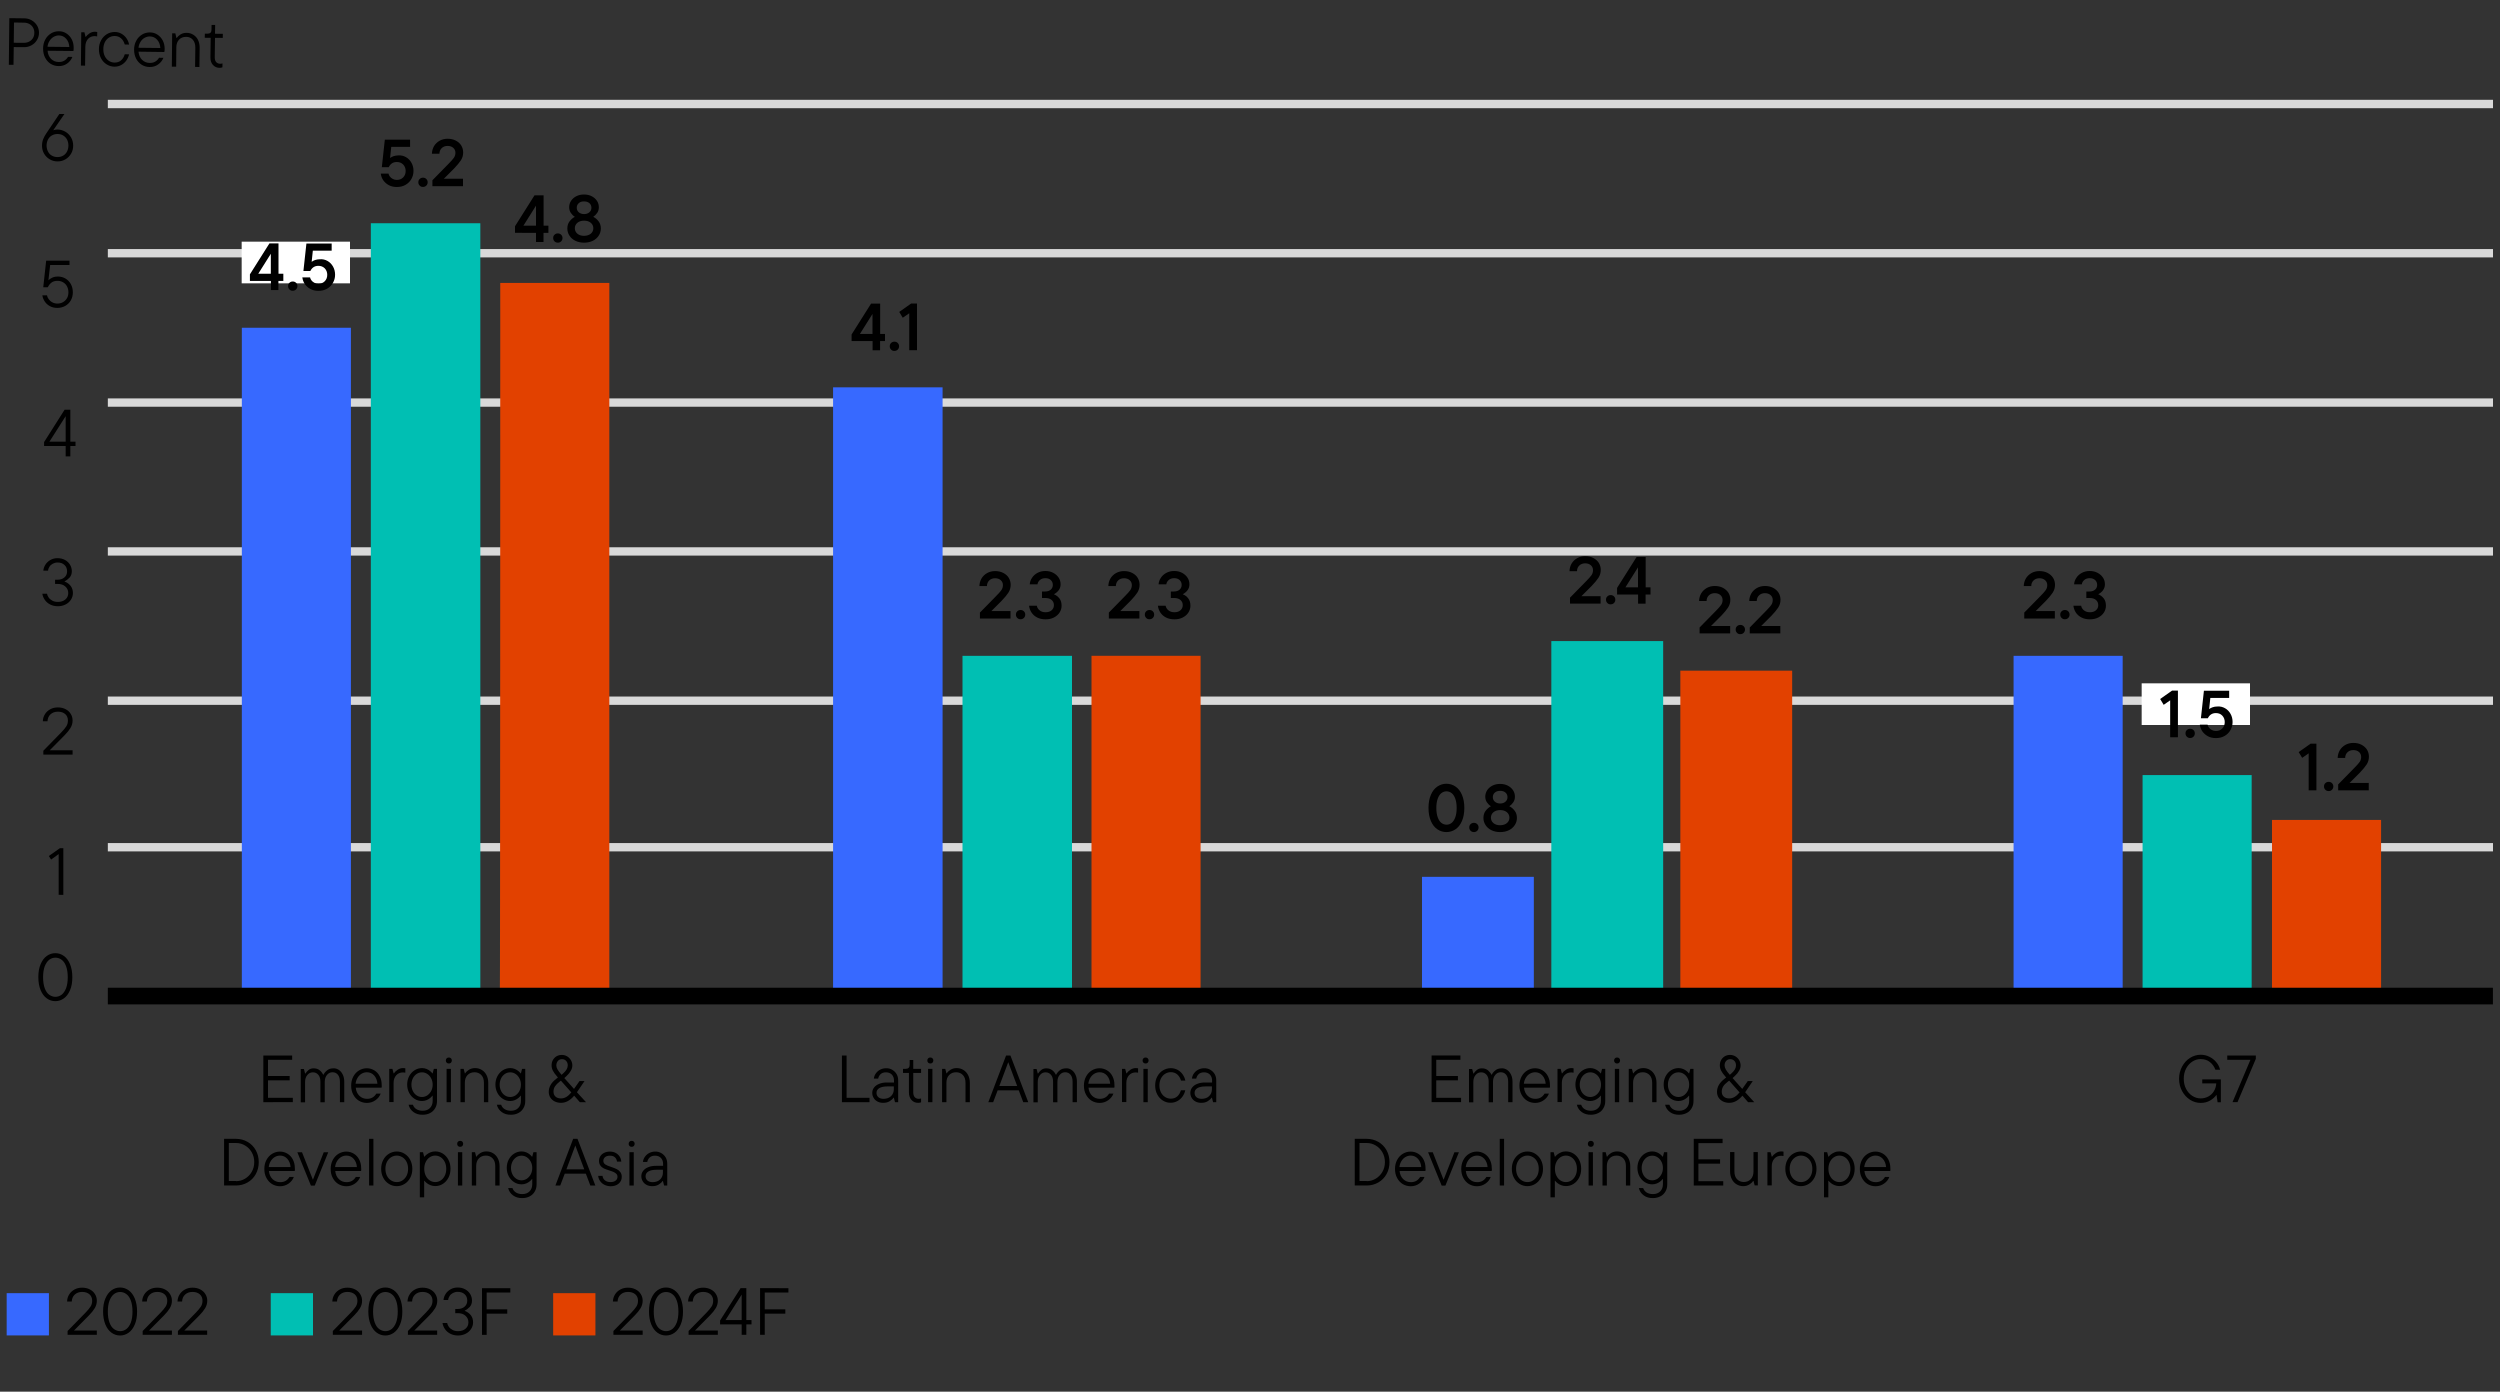 <?xml version="1.0" encoding="utf-8"?>
<!-- Generator: Adobe Illustrator 27.9.0, SVG Export Plug-In . SVG Version: 6.00 Build 0)  -->
<svg version="1.1" id="Layer_1" xmlns="http://www.w3.org/2000/svg" xmlns:xlink="http://www.w3.org/1999/xlink" x="0px" y="0px"
	 viewBox="0 0 300 167" style="enable-background:new 0 0 300 167;" xml:space="preserve">
<rect x="0" y="0" width="300" height="167" fill="#333333" stroke="none"/>
<style type="text/css">
	.st0{fill:#E6E6E6;stroke:#D9D9D9;stroke-linejoin:round;stroke-miterlimit:10;}
	.st1{fill:#3769FF;}
	.st2{fill:#FFFFFF;}
	.st3{fill:#00BFB3;}
	.st4{fill:#E24100;}
	.st5{fill:none;stroke:#000000;stroke-width:2;stroke-linejoin:round;stroke-miterlimit:10;}
	.st6{enable-background:new    ;}
</style>
<g>
	<path class="st0" d="M12.94,12.48h286.22 M12.94,30.39h286.22 M12.94,48.31h286.22 M12.94,66.17h286.22 M12.94,84.08h286.22
		 M12.94,101.67h286.22"/>
</g>
<g>
	<g>
		<path class="st1" d="M241.63,78.7h13.09v40.83h-13.09V78.7z M170.64,105.22h13.42v14.31h-13.42V105.22z M99.97,46.48h13.14v73.05
			H99.97V46.48z M29.02,39.33h13.09v80.21H29.02V39.33z"/>
	</g>
</g>
<rect x="29" y="29" class="st2" width="13" height="5"/>
<g>
	<g>
		<g>
			<path class="st3" d="M257.11,93.01h13.09v26.52h-13.09V93.01z M186.16,76.93h13.42v42.65h-13.42V76.93z M115.5,78.7h13.14v40.83
				H115.5L115.5,78.7L115.5,78.7z M44.5,26.79h13.14v92.74H44.5V26.79z"/>
		</g>
	</g>
</g>
<g>
	<g>
		<path class="st4" d="M272.64,98.39h13.09v21.19h-13.09V98.39z M201.64,80.48h13.42v39.05h-13.42V80.48z M130.98,78.7h13.09v40.83
			h-13.09V78.7z M60.03,33.95h13.09v85.58H59.98C60.03,119.53,60.03,33.95,60.03,33.95z"/>
	</g>
</g>
<g>
	<line class="st5" x1="12.94" y1="119.53" x2="299.15" y2="119.53"/>
</g>
<g>
	<g class="st6">
		<path d="M33.41,32.85H34v0.86h-0.59v1.1h-0.9v-1.1h-2.52v-0.79l2.34-3.71h1.09V32.85z M32.5,32.85v-2.4l-1.51,2.4H32.5z"/>
		<path d="M34.73,34.73c-0.11-0.11-0.16-0.24-0.16-0.4s0.05-0.29,0.16-0.39c0.11-0.11,0.24-0.16,0.4-0.16c0.16,0,0.29,0.05,0.4,0.16
			c0.11,0.11,0.16,0.24,0.16,0.39s-0.05,0.29-0.16,0.4c-0.11,0.11-0.24,0.16-0.4,0.16C34.97,34.9,34.83,34.84,34.73,34.73z"/>
		<path d="M39.31,31.32c0.28,0.16,0.5,0.39,0.66,0.68c0.16,0.29,0.24,0.61,0.24,0.97s-0.09,0.68-0.26,0.98
			c-0.17,0.3-0.41,0.53-0.71,0.7c-0.3,0.17-0.64,0.25-1.03,0.25c-0.36,0-0.68-0.07-0.96-0.22s-0.5-0.35-0.67-0.59
			c-0.17-0.25-0.26-0.51-0.3-0.8h0.93c0.02,0.12,0.07,0.23,0.16,0.35s0.2,0.21,0.35,0.29c0.14,0.08,0.31,0.12,0.49,0.12
			c0.31,0,0.56-0.1,0.76-0.3c0.2-0.2,0.3-0.46,0.3-0.77c0-0.31-0.1-0.57-0.3-0.78c-0.2-0.2-0.46-0.3-0.76-0.3
			c-0.45,0-0.77,0.21-0.97,0.62h-0.83l0.36-3.3h3.03v0.86h-2.26l-0.14,1.34c0.12-0.09,0.26-0.17,0.42-0.22s0.35-0.09,0.54-0.09
			C38.72,31.08,39.03,31.16,39.31,31.32z"/>
	</g>
</g>
<g>
	<g class="st6">
		<path d="M105.61,40.07h0.59v0.86h-0.59v1.1h-0.9v-1.1h-2.52v-0.79l2.34-3.71h1.09V40.07z M104.7,40.07v-2.4l-1.51,2.4H104.7z"/>
		<path d="M106.93,41.95c-0.11-0.11-0.16-0.24-0.16-0.4s0.05-0.29,0.16-0.39c0.11-0.11,0.24-0.16,0.4-0.16
			c0.16,0,0.29,0.05,0.4,0.16c0.11,0.11,0.16,0.24,0.16,0.39s-0.05,0.29-0.16,0.4c-0.11,0.11-0.24,0.16-0.4,0.16
			C107.17,42.12,107.03,42.06,106.93,41.95z"/>
		<path d="M107.91,37.43l1.43-1.01h0.7v5.6h-0.93v-4.43l-0.78,0.54L107.91,37.43z"/>
	</g>
</g>
<g>
	<g class="st6">
		<path d="M172.49,99.52c-0.33-0.22-0.59-0.55-0.78-0.99c-0.19-0.44-0.29-0.96-0.29-1.58s0.1-1.14,0.29-1.58s0.45-0.77,0.78-0.99
			c0.33-0.22,0.69-0.33,1.08-0.33s0.76,0.11,1.08,0.33c0.33,0.22,0.59,0.55,0.78,0.99c0.19,0.44,0.29,0.96,0.29,1.58
			s-0.1,1.14-0.29,1.58c-0.19,0.44-0.45,0.77-0.78,0.99s-0.69,0.33-1.08,0.33S172.82,99.74,172.49,99.52z M174.19,98.75
			c0.18-0.14,0.33-0.36,0.44-0.66s0.17-0.68,0.17-1.13c0-0.45-0.06-0.83-0.17-1.13s-0.26-0.52-0.44-0.66
			c-0.18-0.14-0.39-0.21-0.61-0.21c-0.22,0-0.43,0.07-0.61,0.21c-0.18,0.14-0.33,0.36-0.44,0.66c-0.11,0.3-0.17,0.68-0.17,1.13
			c0,0.45,0.06,0.83,0.17,1.13c0.11,0.3,0.26,0.52,0.44,0.66s0.39,0.21,0.61,0.21C173.8,98.97,174,98.9,174.19,98.75z"/>
		<path d="M176.47,99.69c-0.11-0.11-0.16-0.24-0.16-0.4s0.05-0.29,0.16-0.39c0.11-0.11,0.24-0.16,0.4-0.16
			c0.16,0,0.29,0.05,0.4,0.16c0.11,0.11,0.16,0.24,0.16,0.39s-0.05,0.29-0.16,0.4c-0.11,0.11-0.24,0.16-0.4,0.16
			C176.71,99.85,176.58,99.8,176.47,99.69z"/>
		<path d="M181.76,97.29c0.18,0.23,0.27,0.52,0.27,0.86c0,0.3-0.08,0.59-0.25,0.85c-0.17,0.26-0.4,0.47-0.7,0.62
			c-0.3,0.15-0.66,0.23-1.06,0.23c-0.4,0-0.75-0.08-1.06-0.23c-0.3-0.15-0.54-0.36-0.7-0.62c-0.17-0.26-0.25-0.54-0.25-0.85
			c0-0.34,0.09-0.63,0.27-0.86c0.18-0.23,0.39-0.42,0.63-0.54c-0.19-0.12-0.35-0.28-0.48-0.47c-0.13-0.19-0.2-0.42-0.2-0.68
			c0-0.27,0.08-0.53,0.22-0.76c0.15-0.23,0.36-0.42,0.63-0.56s0.58-0.21,0.93-0.21c0.35,0,0.66,0.07,0.93,0.21
			c0.27,0.14,0.48,0.33,0.63,0.56c0.15,0.23,0.22,0.49,0.22,0.76c0,0.27-0.07,0.49-0.2,0.68c-0.13,0.19-0.29,0.35-0.47,0.47
			C181.37,96.87,181.58,97.05,181.76,97.29z M180.83,98.77c0.2-0.17,0.3-0.39,0.3-0.65c0-0.26-0.1-0.48-0.3-0.65
			c-0.2-0.17-0.47-0.26-0.81-0.26c-0.34,0-0.61,0.09-0.81,0.26c-0.2,0.17-0.3,0.39-0.3,0.65c0,0.26,0.1,0.48,0.3,0.65
			c0.2,0.17,0.47,0.26,0.81,0.26C180.36,99.02,180.63,98.94,180.83,98.77z M179.38,95.11c-0.16,0.14-0.24,0.32-0.24,0.55
			c0,0.22,0.08,0.4,0.24,0.54s0.38,0.22,0.64,0.22c0.26,0,0.47-0.07,0.64-0.22c0.16-0.14,0.24-0.33,0.24-0.54
			c0-0.22-0.08-0.41-0.24-0.55c-0.16-0.14-0.37-0.21-0.64-0.21S179.54,94.97,179.38,95.11z"/>
	</g>
</g>
<rect x="257" y="82" class="st2" width="13" height="5"/>
<g>
	<g class="st6">
		<path d="M244.28,73.33h2.3v0.89h-3.67v-0.71l1.94-1.98c0.3-0.3,0.52-0.55,0.64-0.72s0.18-0.38,0.18-0.6
			c0-0.24-0.09-0.44-0.26-0.59c-0.17-0.15-0.4-0.23-0.68-0.23c-0.29,0-0.52,0.09-0.7,0.26c-0.18,0.17-0.28,0.4-0.28,0.68h-0.9
			c0.01-0.33,0.09-0.63,0.25-0.91c0.16-0.27,0.39-0.49,0.67-0.65s0.61-0.24,0.96-0.24c0.37,0,0.7,0.07,0.98,0.22s0.5,0.34,0.66,0.59
			c0.15,0.25,0.23,0.53,0.23,0.83c0,0.35-0.09,0.66-0.27,0.94s-0.45,0.6-0.8,0.97L244.28,73.33z"/>
		<path d="M247.39,74.15c-0.11-0.11-0.16-0.24-0.16-0.4s0.05-0.29,0.16-0.39c0.11-0.11,0.24-0.16,0.4-0.16
			c0.16,0,0.29,0.05,0.4,0.16c0.11,0.11,0.16,0.24,0.16,0.39s-0.05,0.29-0.16,0.4c-0.11,0.11-0.24,0.16-0.4,0.16
			C247.63,74.32,247.5,74.26,247.39,74.15z"/>
		<path d="M252.45,71.81c0.18,0.23,0.26,0.52,0.26,0.88c0,0.29-0.08,0.56-0.24,0.81c-0.16,0.25-0.39,0.45-0.68,0.6
			c-0.29,0.15-0.63,0.22-1,0.22c-0.38,0-0.72-0.07-1.01-0.22c-0.29-0.15-0.52-0.35-0.68-0.6s-0.26-0.52-0.29-0.81h0.93
			c0.03,0.2,0.13,0.38,0.32,0.54s0.43,0.24,0.73,0.24c0.31,0,0.55-0.08,0.73-0.24s0.27-0.36,0.27-0.61c0-0.26-0.09-0.46-0.27-0.62
			s-0.43-0.24-0.76-0.24h-0.4v-0.78h0.36c0.29,0,0.52-0.07,0.69-0.22s0.25-0.34,0.25-0.57c0-0.23-0.08-0.43-0.24-0.58
			c-0.16-0.15-0.38-0.23-0.65-0.23c-0.27,0-0.49,0.07-0.66,0.22c-0.17,0.15-0.27,0.32-0.29,0.52h-0.93
			c0.02-0.28,0.11-0.55,0.28-0.79c0.16-0.25,0.38-0.44,0.66-0.59c0.28-0.15,0.59-0.22,0.93-0.22c0.36,0,0.67,0.07,0.95,0.22
			c0.28,0.15,0.49,0.34,0.65,0.58s0.23,0.51,0.23,0.8c0,0.27-0.08,0.5-0.22,0.7s-0.34,0.36-0.58,0.49
			C252.05,71.42,252.27,71.58,252.45,71.81z"/>
	</g>
</g>
<g>
	<g class="st6">
		<path d="M48.72,18.86c0.28,0.16,0.5,0.39,0.66,0.68c0.16,0.29,0.24,0.61,0.24,0.97s-0.09,0.68-0.26,0.98
			c-0.17,0.3-0.41,0.53-0.71,0.7c-0.3,0.17-0.64,0.25-1.03,0.25c-0.36,0-0.68-0.07-0.96-0.22s-0.5-0.35-0.67-0.59
			c-0.17-0.25-0.26-0.51-0.3-0.8h0.93c0.02,0.12,0.07,0.23,0.16,0.35s0.2,0.21,0.35,0.29c0.14,0.08,0.31,0.12,0.49,0.12
			c0.31,0,0.56-0.1,0.76-0.3c0.2-0.2,0.3-0.46,0.3-0.77c0-0.31-0.1-0.57-0.3-0.78c-0.2-0.2-0.46-0.3-0.76-0.3
			c-0.45,0-0.77,0.21-0.97,0.62h-0.83l0.36-3.3h3.03v0.86h-2.26l-0.14,1.34c0.12-0.09,0.26-0.17,0.42-0.22s0.35-0.09,0.54-0.09
			C48.13,18.62,48.44,18.7,48.72,18.86z"/>
		<path d="M50.36,22.27c-0.11-0.11-0.16-0.24-0.16-0.4s0.05-0.29,0.16-0.39c0.11-0.11,0.24-0.16,0.4-0.16c0.16,0,0.29,0.05,0.4,0.16
			c0.11,0.11,0.16,0.24,0.16,0.39s-0.05,0.29-0.16,0.4c-0.11,0.11-0.24,0.16-0.4,0.16C50.6,22.44,50.46,22.38,50.36,22.27z"/>
		<path d="M53.26,21.45h2.3v0.89h-3.67v-0.71l1.94-1.98c0.3-0.3,0.52-0.55,0.64-0.72c0.12-0.18,0.18-0.38,0.18-0.6
			c0-0.24-0.09-0.44-0.26-0.59c-0.17-0.15-0.4-0.23-0.68-0.23c-0.29,0-0.52,0.09-0.7,0.26s-0.27,0.4-0.28,0.68h-0.9
			c0.01-0.33,0.09-0.63,0.25-0.91c0.16-0.27,0.39-0.49,0.67-0.65c0.29-0.16,0.61-0.24,0.96-0.24c0.37,0,0.69,0.07,0.98,0.22
			s0.51,0.34,0.66,0.59c0.15,0.25,0.23,0.53,0.23,0.83c0,0.35-0.09,0.66-0.27,0.94s-0.45,0.6-0.8,0.97L53.26,21.45z"/>
	</g>
</g>
<g>
	<g class="st6">
		<path d="M118.96,73.33h2.3v0.89h-3.67v-0.71l1.94-1.98c0.3-0.3,0.52-0.55,0.64-0.72c0.12-0.18,0.18-0.38,0.18-0.6
			c0-0.24-0.09-0.44-0.26-0.59c-0.17-0.15-0.4-0.23-0.68-0.23c-0.29,0-0.52,0.09-0.7,0.26s-0.27,0.4-0.28,0.68h-0.9
			c0.01-0.33,0.09-0.63,0.25-0.91c0.16-0.27,0.39-0.49,0.67-0.65c0.29-0.16,0.61-0.24,0.96-0.24c0.37,0,0.69,0.07,0.98,0.22
			s0.51,0.34,0.66,0.59c0.15,0.25,0.23,0.53,0.23,0.83c0,0.35-0.09,0.66-0.27,0.94s-0.45,0.6-0.8,0.97L118.96,73.33z"/>
		<path d="M122.07,74.15c-0.11-0.11-0.16-0.24-0.16-0.4s0.05-0.29,0.16-0.39c0.11-0.11,0.24-0.16,0.4-0.16
			c0.16,0,0.29,0.05,0.4,0.16c0.11,0.11,0.16,0.24,0.16,0.39s-0.05,0.29-0.16,0.4c-0.11,0.11-0.24,0.16-0.4,0.16
			C122.31,74.32,122.18,74.26,122.07,74.15z"/>
		<path d="M127.13,71.81c0.18,0.23,0.26,0.52,0.26,0.88c0,0.29-0.08,0.56-0.24,0.81c-0.16,0.25-0.39,0.45-0.68,0.6
			c-0.29,0.15-0.62,0.22-1,0.22c-0.38,0-0.72-0.07-1.01-0.22c-0.29-0.15-0.52-0.35-0.68-0.6s-0.26-0.52-0.29-0.81h0.93
			c0.03,0.2,0.13,0.38,0.32,0.54s0.43,0.24,0.73,0.24c0.31,0,0.55-0.08,0.73-0.24s0.27-0.36,0.27-0.61c0-0.26-0.09-0.46-0.27-0.62
			c-0.18-0.16-0.44-0.24-0.76-0.24h-0.4v-0.78h0.36c0.29,0,0.52-0.07,0.69-0.22s0.25-0.34,0.25-0.57c0-0.23-0.08-0.43-0.24-0.58
			c-0.16-0.15-0.38-0.23-0.65-0.23c-0.27,0-0.49,0.07-0.66,0.22c-0.17,0.15-0.27,0.32-0.29,0.52h-0.93
			c0.02-0.28,0.11-0.55,0.28-0.79c0.16-0.25,0.38-0.44,0.66-0.59c0.28-0.15,0.59-0.22,0.93-0.22c0.36,0,0.67,0.07,0.95,0.22
			c0.28,0.15,0.49,0.34,0.65,0.58s0.23,0.51,0.23,0.8c0,0.27-0.07,0.5-0.22,0.7c-0.15,0.2-0.34,0.36-0.58,0.49
			C126.73,71.42,126.95,71.58,127.13,71.81z"/>
	</g>
</g>
<g>
	<g class="st6">
		<path d="M189.77,71.54h2.3v0.89h-3.67v-0.71l1.94-1.98c0.3-0.3,0.52-0.55,0.64-0.72s0.18-0.38,0.18-0.6
			c0-0.24-0.09-0.44-0.26-0.59c-0.17-0.15-0.4-0.23-0.68-0.23c-0.29,0-0.52,0.09-0.7,0.26c-0.18,0.17-0.28,0.4-0.28,0.68h-0.9
			c0.01-0.33,0.09-0.63,0.25-0.91c0.16-0.27,0.39-0.49,0.67-0.65s0.61-0.24,0.96-0.24c0.37,0,0.7,0.07,0.98,0.22s0.5,0.34,0.66,0.59
			c0.15,0.25,0.23,0.53,0.23,0.83c0,0.35-0.09,0.66-0.27,0.94s-0.45,0.6-0.8,0.97L189.77,71.54z"/>
		<path d="M192.88,72.36c-0.11-0.11-0.16-0.24-0.16-0.4s0.05-0.29,0.16-0.39c0.11-0.11,0.24-0.16,0.4-0.16
			c0.16,0,0.29,0.05,0.4,0.16c0.11,0.11,0.16,0.24,0.16,0.39s-0.05,0.29-0.16,0.4c-0.11,0.11-0.24,0.16-0.4,0.16
			C193.12,72.53,192.99,72.47,192.88,72.36z"/>
		<path d="M197.47,70.48h0.59v0.86h-0.59v1.1h-0.9v-1.1h-2.52v-0.79l2.34-3.71h1.09V70.48z M196.56,70.48v-2.4l-1.51,2.4H196.56z"/>
	</g>
</g>
<g>
	<g class="st6">
		<path d="M259.22,83.88l1.43-1.01h0.7v5.6h-0.93v-4.43l-0.78,0.54L259.22,83.88z"/>
		<path d="M262.42,88.4c-0.11-0.11-0.16-0.24-0.16-0.4s0.05-0.29,0.16-0.39c0.11-0.11,0.24-0.16,0.4-0.16c0.16,0,0.29,0.05,0.4,0.16
			c0.11,0.11,0.16,0.24,0.16,0.39s-0.05,0.29-0.16,0.4c-0.11,0.11-0.24,0.16-0.4,0.16C262.66,88.57,262.53,88.51,262.42,88.4z"/>
		<path d="M267.01,84.99c0.28,0.16,0.5,0.39,0.66,0.68c0.16,0.29,0.24,0.61,0.24,0.97s-0.09,0.68-0.26,0.98
			c-0.17,0.3-0.41,0.53-0.71,0.7c-0.3,0.17-0.64,0.25-1.03,0.25c-0.36,0-0.68-0.07-0.96-0.22s-0.5-0.35-0.67-0.59
			c-0.17-0.25-0.26-0.51-0.3-0.8h0.93c0.02,0.12,0.07,0.23,0.16,0.35s0.2,0.21,0.35,0.29c0.14,0.08,0.31,0.12,0.49,0.12
			c0.31,0,0.56-0.1,0.76-0.3s0.3-0.46,0.3-0.77c0-0.31-0.1-0.57-0.3-0.78s-0.45-0.3-0.76-0.3c-0.45,0-0.77,0.21-0.97,0.62h-0.83
			l0.36-3.3h3.03v0.86h-2.26l-0.14,1.34c0.12-0.09,0.26-0.17,0.42-0.22c0.17-0.06,0.35-0.09,0.54-0.09
			C266.42,84.75,266.73,84.83,267.01,84.99z"/>
	</g>
</g>
<g>
	<g class="st6">
		<path d="M65.22,27.08h0.59v0.86h-0.59v1.1h-0.9v-1.1H61.8v-0.79l2.34-3.71h1.09V27.08z M64.32,27.08v-2.4l-1.51,2.4H64.32z"/>
		<path d="M66.54,28.96c-0.11-0.11-0.16-0.24-0.16-0.4s0.05-0.29,0.16-0.39c0.11-0.11,0.24-0.16,0.4-0.16c0.16,0,0.29,0.05,0.4,0.16
			c0.11,0.11,0.16,0.24,0.16,0.39s-0.05,0.29-0.16,0.4c-0.11,0.11-0.24,0.16-0.4,0.16C66.78,29.12,66.65,29.07,66.54,28.96z"/>
		<path d="M71.83,26.56c0.18,0.23,0.27,0.52,0.27,0.86c0,0.3-0.08,0.59-0.25,0.85c-0.17,0.26-0.4,0.47-0.7,0.62
			c-0.3,0.15-0.66,0.23-1.06,0.23c-0.4,0-0.75-0.08-1.06-0.23c-0.3-0.15-0.54-0.36-0.7-0.62c-0.17-0.26-0.25-0.54-0.25-0.85
			c0-0.34,0.09-0.63,0.27-0.86c0.18-0.23,0.39-0.42,0.63-0.54c-0.19-0.12-0.35-0.28-0.48-0.47c-0.13-0.19-0.2-0.42-0.2-0.68
			c0-0.27,0.07-0.53,0.22-0.76c0.15-0.23,0.36-0.42,0.63-0.56c0.27-0.14,0.58-0.21,0.93-0.21c0.35,0,0.66,0.07,0.93,0.21
			c0.27,0.14,0.48,0.33,0.63,0.56c0.15,0.23,0.22,0.49,0.22,0.76c0,0.27-0.07,0.49-0.2,0.68c-0.13,0.19-0.29,0.35-0.47,0.47
			C71.44,26.14,71.65,26.32,71.83,26.56z M70.9,28.04c0.2-0.17,0.3-0.39,0.3-0.65c0-0.26-0.1-0.48-0.3-0.65
			c-0.2-0.17-0.47-0.26-0.81-0.26c-0.34,0-0.61,0.09-0.81,0.26c-0.2,0.17-0.3,0.39-0.3,0.65c0,0.26,0.1,0.48,0.3,0.65
			c0.2,0.17,0.47,0.26,0.81,0.26C70.43,28.29,70.7,28.21,70.9,28.04z M69.45,24.38c-0.16,0.14-0.24,0.32-0.24,0.55
			c0,0.22,0.08,0.4,0.24,0.54s0.37,0.22,0.64,0.22c0.26,0,0.47-0.07,0.64-0.22s0.24-0.33,0.24-0.54c0-0.22-0.08-0.41-0.24-0.55
			c-0.16-0.14-0.37-0.21-0.64-0.21C69.83,24.16,69.61,24.23,69.45,24.38z"/>
	</g>
</g>
<g>
	<g class="st6">
		<path d="M134.43,73.33h2.3v0.89h-3.67v-0.71l1.94-1.98c0.3-0.3,0.52-0.55,0.64-0.72c0.12-0.18,0.18-0.38,0.18-0.6
			c0-0.24-0.09-0.44-0.26-0.59c-0.17-0.15-0.4-0.23-0.68-0.23c-0.29,0-0.52,0.09-0.7,0.26s-0.27,0.4-0.28,0.68h-0.9
			c0.01-0.33,0.09-0.63,0.25-0.91c0.16-0.27,0.39-0.49,0.67-0.65c0.29-0.16,0.61-0.24,0.96-0.24c0.37,0,0.69,0.07,0.98,0.22
			s0.51,0.34,0.66,0.59c0.15,0.25,0.23,0.53,0.23,0.83c0,0.35-0.09,0.66-0.27,0.94s-0.45,0.6-0.8,0.97L134.43,73.33z"/>
		<path d="M137.54,74.15c-0.11-0.11-0.16-0.24-0.16-0.4s0.05-0.29,0.16-0.39c0.11-0.11,0.24-0.16,0.4-0.16
			c0.16,0,0.29,0.05,0.4,0.16c0.11,0.11,0.16,0.24,0.16,0.39s-0.05,0.29-0.16,0.4c-0.11,0.11-0.24,0.16-0.4,0.16
			C137.78,74.32,137.64,74.26,137.54,74.15z"/>
		<path d="M142.59,71.81c0.18,0.23,0.26,0.52,0.26,0.88c0,0.29-0.08,0.56-0.24,0.81c-0.16,0.25-0.39,0.45-0.68,0.6
			c-0.29,0.15-0.62,0.22-1,0.22c-0.38,0-0.72-0.07-1.01-0.22c-0.29-0.15-0.52-0.35-0.68-0.6s-0.26-0.52-0.29-0.81h0.93
			c0.03,0.2,0.13,0.38,0.32,0.54s0.43,0.24,0.73,0.24c0.31,0,0.55-0.08,0.73-0.24s0.27-0.36,0.27-0.61c0-0.26-0.09-0.46-0.27-0.62
			c-0.18-0.16-0.44-0.24-0.76-0.24h-0.4v-0.78h0.36c0.29,0,0.52-0.07,0.69-0.22s0.25-0.34,0.25-0.57c0-0.23-0.08-0.43-0.24-0.58
			c-0.16-0.15-0.38-0.23-0.65-0.23c-0.27,0-0.49,0.07-0.66,0.22c-0.17,0.15-0.27,0.32-0.29,0.52h-0.93
			c0.02-0.28,0.11-0.55,0.28-0.79c0.16-0.25,0.38-0.44,0.66-0.59c0.28-0.15,0.59-0.22,0.93-0.22c0.36,0,0.67,0.07,0.95,0.22
			c0.28,0.15,0.49,0.34,0.65,0.58s0.23,0.51,0.23,0.8c0,0.27-0.07,0.5-0.22,0.7c-0.15,0.2-0.34,0.36-0.58,0.49
			C142.2,71.42,142.42,71.58,142.59,71.81z"/>
	</g>
</g>
<g>
	<g class="st6">
		<path d="M205.32,75.12h2.3v0.89h-3.67V75.3l1.94-1.98c0.3-0.3,0.52-0.55,0.64-0.72s0.18-0.38,0.18-0.6c0-0.24-0.09-0.44-0.26-0.59
			c-0.17-0.15-0.4-0.23-0.68-0.23c-0.29,0-0.52,0.09-0.7,0.26c-0.18,0.17-0.28,0.4-0.28,0.68h-0.9c0.01-0.33,0.09-0.63,0.25-0.91
			c0.16-0.27,0.39-0.49,0.67-0.65s0.61-0.24,0.96-0.24c0.37,0,0.7,0.07,0.98,0.22s0.5,0.34,0.66,0.59c0.15,0.25,0.23,0.53,0.23,0.83
			c0,0.35-0.09,0.66-0.27,0.94s-0.45,0.6-0.8,0.97L205.32,75.12z"/>
		<path d="M208.44,75.94c-0.11-0.11-0.16-0.24-0.16-0.4s0.05-0.29,0.16-0.39c0.11-0.11,0.24-0.16,0.4-0.16
			c0.16,0,0.29,0.05,0.4,0.16c0.11,0.11,0.16,0.24,0.16,0.39s-0.05,0.29-0.16,0.4c-0.11,0.11-0.24,0.16-0.4,0.16
			C208.68,76.11,208.54,76.05,208.44,75.94z"/>
		<path d="M211.34,75.12h2.3v0.89h-3.67V75.3l1.94-1.98c0.3-0.3,0.52-0.55,0.64-0.72s0.18-0.38,0.18-0.6c0-0.24-0.09-0.44-0.26-0.59
			c-0.17-0.15-0.4-0.23-0.68-0.23c-0.29,0-0.52,0.09-0.7,0.26c-0.18,0.17-0.28,0.4-0.28,0.68h-0.9c0.01-0.33,0.09-0.63,0.25-0.91
			c0.16-0.27,0.39-0.49,0.67-0.65s0.61-0.24,0.96-0.24c0.37,0,0.7,0.07,0.98,0.22s0.5,0.34,0.66,0.59c0.15,0.25,0.23,0.53,0.23,0.83
			c0,0.35-0.09,0.66-0.27,0.94s-0.45,0.6-0.8,0.97L211.34,75.12z"/>
	</g>
</g>
<g>
	<g class="st6">
		<path d="M275.84,90.25l1.43-1.01h0.7v5.6h-0.93V90.4l-0.78,0.54L275.84,90.25z"/>
		<path d="M279.04,94.77c-0.11-0.11-0.16-0.24-0.16-0.4s0.05-0.29,0.16-0.39c0.11-0.11,0.24-0.16,0.4-0.16
			c0.16,0,0.29,0.05,0.4,0.16c0.11,0.11,0.16,0.24,0.16,0.39s-0.05,0.29-0.16,0.4c-0.11,0.11-0.24,0.16-0.4,0.16
			C279.29,94.93,279.15,94.88,279.04,94.77z"/>
		<path d="M281.95,93.95h2.3v0.89h-3.67v-0.71l1.94-1.98c0.3-0.3,0.52-0.55,0.64-0.72s0.18-0.38,0.18-0.6
			c0-0.24-0.09-0.44-0.26-0.59c-0.17-0.15-0.4-0.23-0.68-0.23c-0.29,0-0.52,0.09-0.7,0.26c-0.18,0.17-0.28,0.4-0.28,0.68h-0.9
			c0.01-0.33,0.09-0.63,0.25-0.91c0.16-0.27,0.39-0.49,0.67-0.65s0.61-0.24,0.96-0.24c0.37,0,0.7,0.07,0.98,0.22s0.5,0.34,0.66,0.59
			c0.15,0.25,0.23,0.53,0.23,0.83c0,0.35-0.09,0.66-0.27,0.94s-0.45,0.6-0.8,0.97L281.95,93.95z"/>
	</g>
</g>
<g>
	<g class="st6">
		<path d="M5.62,119.81c-0.31-0.22-0.56-0.55-0.74-0.98s-0.28-0.96-0.28-1.57s0.09-1.14,0.28-1.57c0.18-0.43,0.43-0.76,0.74-0.98
			c0.31-0.22,0.65-0.33,1.02-0.33c0.37,0,0.71,0.11,1.02,0.33c0.31,0.22,0.56,0.55,0.74,0.98c0.18,0.44,0.28,0.96,0.28,1.57
			s-0.09,1.14-0.28,1.57c-0.18,0.43-0.43,0.76-0.74,0.98c-0.31,0.22-0.65,0.33-1.02,0.33C6.27,120.14,5.93,120.03,5.62,119.81z
			 M7.39,119.37c0.22-0.17,0.4-0.43,0.54-0.78c0.13-0.35,0.2-0.8,0.2-1.32c0-0.53-0.07-0.97-0.2-1.32
			c-0.13-0.35-0.31-0.62-0.54-0.78c-0.22-0.17-0.47-0.25-0.74-0.25s-0.52,0.08-0.74,0.25s-0.4,0.43-0.54,0.78
			c-0.13,0.35-0.2,0.8-0.2,1.32c0,0.53,0.07,0.97,0.2,1.32c0.13,0.35,0.31,0.62,0.54,0.78s0.47,0.25,0.74,0.25
			S7.17,119.53,7.39,119.37z"/>
	</g>
</g>
<g>
	<g class="st6">
		<path d="M5.86,102.72l1.33-0.94H7.6v5.6H7.04v-4.89l-0.91,0.66L5.86,102.72z"/>
	</g>
</g>
<g>
	<g class="st6">
		<path d="M5.97,90.03h2.74v0.52H5.2v-0.46l2.17-2.22c0.25-0.26,0.44-0.49,0.58-0.7c0.14-0.21,0.2-0.45,0.2-0.72
			c0-0.31-0.11-0.57-0.32-0.76c-0.22-0.19-0.51-0.29-0.88-0.29c-0.37,0-0.66,0.11-0.89,0.32s-0.34,0.49-0.36,0.83H5.14
			c0.01-0.31,0.09-0.59,0.25-0.84c0.15-0.25,0.37-0.45,0.64-0.6s0.58-0.22,0.92-0.22c0.34,0,0.65,0.07,0.92,0.21
			c0.27,0.14,0.48,0.33,0.62,0.57c0.15,0.24,0.22,0.5,0.22,0.79c0,0.31-0.08,0.61-0.25,0.89s-0.4,0.57-0.7,0.87L5.97,90.03z"/>
	</g>
</g>
<g>
	<g class="st6">
		<path d="M8.75,71.17c0,0.28-0.08,0.54-0.23,0.78s-0.37,0.44-0.64,0.58c-0.27,0.14-0.59,0.22-0.93,0.22
			c-0.35,0-0.66-0.07-0.93-0.21s-0.48-0.32-0.64-0.55c-0.16-0.23-0.26-0.48-0.3-0.74h0.56c0.03,0.17,0.1,0.32,0.21,0.47
			c0.11,0.15,0.26,0.27,0.45,0.37s0.41,0.14,0.65,0.14c0.37,0,0.67-0.1,0.9-0.3s0.34-0.45,0.34-0.76c0-0.32-0.12-0.58-0.35-0.79
			c-0.23-0.21-0.54-0.31-0.93-0.31h-0.3v-0.5h0.26c0.36,0,0.64-0.09,0.86-0.28c0.22-0.19,0.32-0.43,0.32-0.73
			c0-0.31-0.1-0.57-0.31-0.76C7.54,67.6,7.26,67.5,6.91,67.5c-0.21,0-0.4,0.05-0.57,0.14c-0.17,0.09-0.31,0.21-0.4,0.36
			c-0.1,0.15-0.16,0.31-0.17,0.48H5.2c0.02-0.26,0.11-0.51,0.26-0.74c0.15-0.23,0.35-0.41,0.6-0.55c0.25-0.14,0.53-0.21,0.84-0.21
			c0.33,0,0.63,0.07,0.89,0.21c0.26,0.14,0.46,0.33,0.61,0.57c0.14,0.24,0.22,0.5,0.22,0.79c0,0.3-0.09,0.55-0.26,0.75
			c-0.18,0.19-0.39,0.35-0.63,0.47C8.41,70.05,8.75,70.52,8.75,71.17z"/>
	</g>
</g>
<g>
	<g class="st6">
		<path d="M8.44,53h0.62v0.52H8.44v1.25H7.88v-1.25H5.29v-0.47l2.46-3.88h0.69V53z M7.88,53v-3.06L5.93,53H7.88z"/>
	</g>
</g>
<g>
	<g class="st6">
		<path d="M7.85,33.42c0.27,0.16,0.49,0.38,0.65,0.67c0.16,0.29,0.24,0.62,0.24,0.98c0,0.36-0.08,0.69-0.24,0.97
			c-0.16,0.29-0.39,0.51-0.67,0.67c-0.29,0.16-0.61,0.24-0.96,0.24c-0.33,0-0.63-0.07-0.88-0.21c-0.26-0.14-0.47-0.33-0.62-0.56
			s-0.25-0.47-0.29-0.74h0.56c0.02,0.15,0.09,0.31,0.2,0.46c0.11,0.15,0.25,0.28,0.44,0.38c0.18,0.1,0.38,0.15,0.61,0.15
			c0.25,0,0.47-0.06,0.67-0.17s0.36-0.28,0.48-0.48s0.17-0.44,0.17-0.7c0-0.27-0.06-0.51-0.17-0.72c-0.11-0.21-0.27-0.37-0.48-0.49
			s-0.43-0.17-0.67-0.17c-0.31,0-0.56,0.08-0.75,0.24s-0.32,0.34-0.41,0.53H5.19l0.35-3.19h2.8v0.52H6.02l-0.21,1.83
			c0.12-0.12,0.28-0.23,0.48-0.32c0.2-0.09,0.42-0.13,0.65-0.13C7.28,33.19,7.58,33.26,7.85,33.42z"/>
	</g>
</g>
<g>
	<g class="st6">
		<path d="M7.85,15.81c0.29,0.17,0.51,0.4,0.68,0.69s0.25,0.62,0.25,0.98c0,0.35-0.08,0.67-0.25,0.96s-0.4,0.52-0.68,0.68
			c-0.29,0.17-0.6,0.25-0.94,0.25s-0.65-0.08-0.94-0.25c-0.29-0.17-0.51-0.39-0.68-0.68s-0.25-0.61-0.25-0.96
			c0-0.29,0.05-0.55,0.14-0.78s0.21-0.44,0.34-0.64l1.6-2.38h0.61l-1.34,1.95c0.14-0.06,0.32-0.09,0.52-0.09
			C7.25,15.55,7.56,15.64,7.85,15.81z M7.57,18.68c0.2-0.11,0.36-0.28,0.47-0.49c0.11-0.21,0.17-0.46,0.17-0.73
			s-0.06-0.51-0.17-0.72c-0.11-0.21-0.27-0.37-0.47-0.49s-0.42-0.17-0.67-0.17c-0.25,0-0.47,0.06-0.67,0.17s-0.36,0.28-0.47,0.49
			c-0.11,0.21-0.17,0.45-0.17,0.72s0.06,0.51,0.17,0.73s0.27,0.38,0.47,0.49s0.42,0.17,0.67,0.17C7.15,18.85,7.37,18.79,7.57,18.68z
			"/>
	</g>
</g>
<g>
	<g class="st6">
		<path d="M32.16,129.64v2.1h2.98v0.52H31.6v-5.6h3.46v0.52h-2.9v1.94h2.6v0.52H32.16z"/>
		<path d="M40.65,128.38c0.2,0.13,0.36,0.32,0.48,0.57s0.18,0.53,0.18,0.86v2.45h-0.52v-2.45c0-0.36-0.08-0.64-0.24-0.84
			c-0.16-0.2-0.38-0.3-0.65-0.3c-0.26,0-0.48,0.1-0.66,0.32c-0.18,0.21-0.27,0.49-0.27,0.83v2.45h-0.52v-2.45
			c0-0.36-0.08-0.64-0.25-0.84c-0.17-0.2-0.38-0.3-0.65-0.3c-0.27,0-0.49,0.1-0.67,0.32c-0.18,0.21-0.27,0.49-0.27,0.83v2.45h-0.52
			v-4h0.38l0.14,0.54h0.04c0.1-0.16,0.23-0.3,0.39-0.43c0.16-0.13,0.36-0.19,0.6-0.19c0.3,0,0.54,0.08,0.74,0.25
			s0.33,0.35,0.42,0.54c0.1-0.2,0.24-0.38,0.44-0.54c0.2-0.17,0.45-0.25,0.76-0.25C40.22,128.18,40.44,128.25,40.65,128.38z"/>
		<path d="M45.79,130.52h-3.1c0.04,0.41,0.19,0.74,0.44,0.98c0.25,0.24,0.56,0.36,0.92,0.36c0.49,0,0.86-0.21,1.11-0.63h0.52
			c-0.12,0.33-0.33,0.59-0.63,0.8c-0.3,0.21-0.64,0.32-1.02,0.32c-0.35,0-0.67-0.09-0.96-0.26c-0.29-0.18-0.51-0.42-0.68-0.74
			c-0.17-0.31-0.25-0.67-0.25-1.08c0-0.39,0.08-0.75,0.25-1.07s0.4-0.57,0.68-0.74s0.6-0.27,0.94-0.27c0.34,0,0.64,0.09,0.92,0.26
			s0.49,0.41,0.64,0.71c0.15,0.3,0.23,0.63,0.23,0.99C45.82,130.31,45.81,130.43,45.79,130.52z M43.4,128.84
			c-0.19,0.11-0.36,0.28-0.49,0.49c-0.13,0.21-0.21,0.45-0.24,0.72h2.62c-0.03-0.4-0.16-0.73-0.39-0.99
			c-0.23-0.26-0.53-0.39-0.87-0.39C43.8,128.67,43.6,128.73,43.4,128.84z"/>
		<path d="M46.71,132.26v-4h0.38l0.14,0.54h0.04c0.1-0.15,0.25-0.3,0.45-0.43c0.2-0.13,0.41-0.2,0.63-0.2
			c0.12,0,0.22,0.01,0.29,0.03v0.52c-0.09-0.02-0.18-0.03-0.27-0.03c-0.34,0-0.61,0.11-0.82,0.34c-0.21,0.23-0.32,0.54-0.32,0.93
			v2.29H46.71z"/>
		<path d="M49.62,133.45c-0.3-0.22-0.5-0.51-0.59-0.88h0.52c0.07,0.22,0.21,0.4,0.42,0.53c0.21,0.13,0.46,0.19,0.76,0.19
			c0.36,0,0.65-0.11,0.86-0.32s0.33-0.5,0.33-0.85v-0.63h-0.04c-0.05,0.07-0.13,0.16-0.25,0.26s-0.26,0.19-0.43,0.26
			c-0.17,0.07-0.35,0.11-0.55,0.11c-0.33,0-0.63-0.08-0.9-0.26c-0.27-0.17-0.49-0.41-0.65-0.71c-0.16-0.3-0.24-0.64-0.24-1
			c0-0.37,0.08-0.71,0.24-1.01c0.16-0.3,0.38-0.54,0.65-0.71c0.27-0.17,0.57-0.26,0.9-0.26c0.2,0,0.38,0.04,0.55,0.11
			c0.17,0.07,0.31,0.16,0.43,0.26s0.2,0.19,0.25,0.26h0.04l0.14-0.54h0.38v3.86c0,0.33-0.07,0.61-0.22,0.86
			c-0.14,0.25-0.35,0.45-0.6,0.58c-0.26,0.14-0.56,0.21-0.89,0.21C50.29,133.78,49.92,133.67,49.62,133.45z M51.27,131.45
			c0.19-0.13,0.35-0.31,0.47-0.53c0.12-0.23,0.18-0.48,0.18-0.76c0-0.28-0.06-0.54-0.18-0.76c-0.12-0.23-0.27-0.4-0.47-0.53
			s-0.4-0.19-0.63-0.19c-0.23,0-0.44,0.06-0.64,0.19c-0.19,0.13-0.35,0.31-0.46,0.53c-0.11,0.23-0.17,0.48-0.17,0.76
			c0,0.28,0.06,0.53,0.17,0.76c0.11,0.23,0.27,0.4,0.46,0.53c0.19,0.13,0.41,0.19,0.64,0.19C50.87,131.64,51.08,131.57,51.27,131.45
			z"/>
		<path d="M53.6,127.52c-0.07-0.07-0.1-0.15-0.1-0.26c0-0.11,0.03-0.19,0.1-0.26c0.07-0.07,0.15-0.1,0.26-0.1
			c0.11,0,0.19,0.03,0.26,0.1c0.07,0.07,0.1,0.15,0.1,0.26c0,0.1-0.04,0.19-0.1,0.26c-0.07,0.07-0.15,0.1-0.26,0.1
			C53.75,127.62,53.67,127.59,53.6,127.52z M54.11,132.26h-0.52v-4h0.52V132.26z"/>
		<path d="M55.26,132.26v-4h0.38l0.14,0.54h0.04c0.11-0.17,0.26-0.31,0.47-0.44c0.21-0.12,0.44-0.19,0.71-0.19
			c0.3,0,0.57,0.07,0.81,0.22c0.24,0.14,0.43,0.35,0.57,0.62s0.21,0.58,0.21,0.93v2.32h-0.52v-2.32c0-0.4-0.1-0.71-0.31-0.93
			s-0.48-0.34-0.81-0.34c-0.35,0-0.63,0.11-0.85,0.34s-0.32,0.54-0.32,0.93v2.32H55.26z"/>
		<path d="M60.21,133.45c-0.3-0.22-0.5-0.51-0.59-0.88h0.52c0.07,0.22,0.21,0.4,0.42,0.53c0.21,0.13,0.46,0.19,0.76,0.19
			c0.36,0,0.65-0.11,0.86-0.32s0.33-0.5,0.33-0.85v-0.63h-0.04c-0.05,0.07-0.13,0.16-0.25,0.26s-0.26,0.19-0.43,0.26
			c-0.17,0.07-0.35,0.11-0.55,0.11c-0.33,0-0.63-0.08-0.9-0.26c-0.27-0.17-0.49-0.41-0.65-0.71c-0.16-0.3-0.24-0.64-0.24-1
			c0-0.37,0.08-0.71,0.24-1.01c0.16-0.3,0.38-0.54,0.65-0.71c0.27-0.17,0.57-0.26,0.9-0.26c0.2,0,0.38,0.04,0.55,0.11
			c0.17,0.07,0.31,0.16,0.43,0.26s0.2,0.19,0.25,0.26h0.04l0.14-0.54h0.38v3.86c0,0.33-0.07,0.61-0.22,0.86
			c-0.14,0.25-0.35,0.45-0.6,0.58c-0.26,0.14-0.56,0.21-0.89,0.21C60.88,133.78,60.51,133.67,60.21,133.45z M61.86,131.45
			c0.19-0.13,0.35-0.31,0.47-0.53c0.12-0.23,0.18-0.48,0.18-0.76c0-0.28-0.06-0.54-0.18-0.76c-0.12-0.23-0.27-0.4-0.47-0.53
			s-0.4-0.19-0.63-0.19c-0.23,0-0.44,0.06-0.64,0.19c-0.19,0.13-0.35,0.31-0.46,0.53c-0.11,0.23-0.17,0.48-0.17,0.76
			c0,0.28,0.06,0.53,0.17,0.76c0.11,0.23,0.27,0.4,0.46,0.53c0.19,0.13,0.41,0.19,0.64,0.19C61.45,131.64,61.66,131.57,61.86,131.45
			z"/>
		<path d="M70.32,132.26h-0.74l-0.68-0.78c-0.47,0.57-1,0.86-1.58,0.86c-0.28,0-0.54-0.06-0.76-0.17c-0.22-0.11-0.39-0.27-0.52-0.46
			c-0.12-0.2-0.19-0.42-0.19-0.68c0-0.31,0.08-0.59,0.23-0.85s0.38-0.5,0.69-0.74l0.18-0.14l-0.1-0.12
			c-0.24-0.27-0.41-0.51-0.51-0.71c-0.1-0.2-0.15-0.41-0.15-0.62c0-0.24,0.05-0.46,0.16-0.65c0.11-0.19,0.25-0.34,0.44-0.45
			c0.19-0.11,0.4-0.16,0.64-0.16c0.22,0,0.43,0.06,0.62,0.17c0.19,0.11,0.34,0.27,0.46,0.46c0.11,0.19,0.17,0.41,0.17,0.64
			c0,0.21-0.06,0.42-0.18,0.63c-0.12,0.21-0.28,0.42-0.5,0.62l-0.28,0.26l1.16,1.3l0.66-0.94h0.6l-0.91,1.34L70.32,132.26z
			 M68.56,131.09l-1.25-1.41l-0.16,0.12c-0.25,0.19-0.43,0.38-0.55,0.56c-0.12,0.18-0.18,0.39-0.18,0.63c0,0.26,0.08,0.46,0.24,0.6
			c0.16,0.15,0.38,0.22,0.66,0.22C67.75,131.82,68.16,131.58,68.56,131.09z M66.9,128.33c0.09,0.17,0.26,0.38,0.49,0.65l0.22-0.2
			c0.35-0.31,0.52-0.62,0.52-0.93c0-0.22-0.06-0.4-0.19-0.54s-0.29-0.21-0.5-0.21s-0.37,0.07-0.49,0.21
			c-0.12,0.14-0.19,0.32-0.19,0.54C66.76,128,66.8,128.16,66.9,128.33z"/>
	</g>
</g>
<g>
	<g class="st6">
		<path d="M26.89,142.26v-5.6h1.42c0.51,0,0.97,0.12,1.39,0.36c0.42,0.24,0.75,0.57,0.99,1c0.24,0.43,0.36,0.91,0.36,1.44
			s-0.12,1.01-0.36,1.44s-0.57,0.76-0.99,1c-0.42,0.24-0.88,0.36-1.39,0.36H26.89z M28.32,141.74c0.39,0,0.76-0.1,1.09-0.3
			c0.33-0.2,0.6-0.47,0.8-0.82s0.3-0.74,0.3-1.17c0-0.43-0.1-0.82-0.3-1.17s-0.46-0.62-0.8-0.82c-0.33-0.2-0.7-0.3-1.09-0.3h-0.86
			v4.56H28.32z"/>
		<path d="M35.37,140.52h-3.1c0.04,0.41,0.19,0.74,0.44,0.98c0.25,0.24,0.56,0.36,0.92,0.36c0.49,0,0.86-0.21,1.11-0.63h0.52
			c-0.12,0.33-0.33,0.59-0.63,0.8c-0.3,0.21-0.64,0.32-1.02,0.32c-0.35,0-0.67-0.09-0.96-0.26c-0.29-0.18-0.51-0.42-0.68-0.74
			c-0.17-0.31-0.25-0.67-0.25-1.08c0-0.39,0.08-0.75,0.25-1.07s0.4-0.57,0.68-0.74s0.6-0.27,0.94-0.27c0.34,0,0.64,0.09,0.92,0.26
			s0.49,0.41,0.64,0.71c0.15,0.3,0.23,0.63,0.23,0.99C35.4,140.31,35.39,140.43,35.37,140.52z M32.98,138.84
			c-0.19,0.11-0.36,0.28-0.49,0.49c-0.13,0.21-0.21,0.45-0.24,0.72h2.62c-0.03-0.4-0.16-0.73-0.39-0.99
			c-0.23-0.26-0.53-0.39-0.87-0.39C33.38,138.67,33.17,138.73,32.98,138.84z"/>
		<path d="M37.55,141.57l1.3-3.3h0.54l-1.62,4h-0.46l-1.63-4h0.56L37.55,141.57z"/>
		<path d="M43.33,140.52h-3.1c0.04,0.41,0.19,0.74,0.44,0.98c0.25,0.24,0.56,0.36,0.92,0.36c0.49,0,0.86-0.21,1.11-0.63h0.52
			c-0.12,0.33-0.33,0.59-0.63,0.8c-0.3,0.21-0.64,0.32-1.02,0.32c-0.35,0-0.67-0.09-0.96-0.26c-0.29-0.18-0.51-0.42-0.68-0.74
			c-0.17-0.31-0.25-0.67-0.25-1.08c0-0.39,0.08-0.75,0.25-1.07s0.4-0.57,0.68-0.74s0.6-0.27,0.94-0.27c0.34,0,0.64,0.09,0.92,0.26
			s0.49,0.41,0.64,0.71c0.15,0.3,0.23,0.63,0.23,0.99C43.36,140.31,43.35,140.43,43.33,140.52z M40.94,138.84
			c-0.19,0.11-0.36,0.28-0.49,0.49c-0.13,0.21-0.21,0.45-0.24,0.72h2.62c-0.03-0.4-0.16-0.73-0.39-0.99
			c-0.23-0.26-0.53-0.39-0.87-0.39C41.34,138.67,41.13,138.73,40.94,138.84z"/>
		<path d="M44.81,142.26h-0.52v-5.6h0.52V142.26z"/>
		<path d="M46.67,142.07c-0.29-0.18-0.52-0.43-0.68-0.74c-0.17-0.32-0.25-0.67-0.25-1.07s0.08-0.75,0.25-1.07s0.4-0.57,0.68-0.74
			s0.6-0.27,0.94-0.27s0.66,0.09,0.94,0.27c0.29,0.18,0.52,0.43,0.68,0.74s0.25,0.67,0.25,1.07s-0.08,0.75-0.25,1.07
			c-0.17,0.32-0.4,0.57-0.68,0.74c-0.29,0.18-0.6,0.27-0.94,0.27S46.96,142.25,46.67,142.07z M48.29,141.65
			c0.21-0.13,0.37-0.32,0.5-0.56c0.12-0.24,0.18-0.52,0.18-0.83c0-0.31-0.06-0.59-0.18-0.83c-0.12-0.24-0.29-0.43-0.5-0.56
			s-0.44-0.2-0.68-0.2s-0.47,0.07-0.68,0.2s-0.37,0.32-0.5,0.56c-0.12,0.24-0.18,0.52-0.18,0.83c0,0.31,0.06,0.59,0.18,0.83
			c0.12,0.24,0.29,0.43,0.5,0.56s0.43,0.2,0.68,0.2S48.09,141.79,48.29,141.65z"/>
		<path d="M50.38,143.7v-5.44h0.38l0.14,0.54h0.04c0.05-0.07,0.14-0.16,0.26-0.26c0.12-0.1,0.27-0.18,0.45-0.26
			c0.18-0.07,0.37-0.11,0.57-0.11c0.34,0,0.64,0.09,0.92,0.26c0.28,0.18,0.5,0.42,0.67,0.74c0.17,0.32,0.25,0.68,0.25,1.08
			s-0.08,0.76-0.25,1.08c-0.17,0.32-0.39,0.56-0.67,0.74c-0.28,0.18-0.59,0.26-0.92,0.26c-0.2,0-0.39-0.04-0.57-0.11
			c-0.18-0.07-0.33-0.16-0.45-0.26c-0.12-0.1-0.21-0.18-0.26-0.26H50.9v1.98H50.38z M52.89,141.65c0.2-0.13,0.36-0.32,0.48-0.56
			c0.12-0.24,0.18-0.52,0.18-0.83c0-0.31-0.06-0.59-0.18-0.83c-0.12-0.24-0.28-0.43-0.48-0.56s-0.42-0.2-0.66-0.2
			c-0.24,0-0.46,0.07-0.66,0.2s-0.36,0.32-0.48,0.56s-0.18,0.52-0.18,0.83c0,0.31,0.06,0.59,0.18,0.83s0.28,0.43,0.48,0.56
			s0.42,0.2,0.66,0.2C52.46,141.85,52.68,141.79,52.89,141.65z"/>
		<path d="M54.96,137.52c-0.07-0.07-0.1-0.15-0.1-0.26c0-0.11,0.03-0.19,0.1-0.26c0.07-0.07,0.15-0.1,0.26-0.1
			c0.11,0,0.19,0.03,0.26,0.1c0.07,0.07,0.1,0.15,0.1,0.26c0,0.1-0.04,0.19-0.1,0.26c-0.07,0.07-0.15,0.1-0.26,0.1
			C55.11,137.62,55.03,137.59,54.96,137.52z M55.47,142.26h-0.52v-4h0.52V142.26z"/>
		<path d="M56.62,142.26v-4h0.38l0.14,0.54h0.04c0.11-0.17,0.26-0.31,0.47-0.44c0.21-0.12,0.44-0.19,0.71-0.19
			c0.3,0,0.57,0.07,0.81,0.22c0.24,0.14,0.43,0.35,0.57,0.62s0.21,0.58,0.21,0.93v2.32h-0.52v-2.32c0-0.4-0.1-0.71-0.31-0.93
			s-0.48-0.34-0.81-0.34c-0.35,0-0.63,0.11-0.85,0.34s-0.32,0.54-0.32,0.93v2.32H56.62z"/>
		<path d="M61.57,143.45c-0.3-0.22-0.5-0.51-0.59-0.88h0.52c0.07,0.22,0.21,0.4,0.42,0.53c0.21,0.13,0.46,0.19,0.76,0.19
			c0.36,0,0.65-0.11,0.86-0.32s0.33-0.5,0.33-0.85v-0.63h-0.04c-0.05,0.07-0.13,0.16-0.25,0.26s-0.26,0.19-0.43,0.26
			c-0.17,0.07-0.35,0.11-0.55,0.11c-0.33,0-0.63-0.08-0.9-0.26c-0.27-0.17-0.49-0.41-0.65-0.71c-0.16-0.3-0.24-0.64-0.24-1
			c0-0.37,0.08-0.71,0.24-1.01c0.16-0.3,0.38-0.54,0.65-0.71c0.27-0.17,0.57-0.26,0.9-0.26c0.2,0,0.38,0.04,0.55,0.11
			c0.17,0.07,0.31,0.16,0.43,0.26s0.2,0.19,0.25,0.26h0.04l0.14-0.54h0.38v3.86c0,0.33-0.07,0.61-0.22,0.86
			c-0.14,0.25-0.35,0.45-0.6,0.58c-0.26,0.14-0.56,0.21-0.89,0.21C62.24,143.78,61.87,143.67,61.57,143.45z M63.22,141.45
			c0.19-0.13,0.35-0.31,0.47-0.53c0.12-0.23,0.18-0.48,0.18-0.76c0-0.28-0.06-0.54-0.18-0.76c-0.12-0.23-0.27-0.4-0.47-0.53
			s-0.4-0.19-0.63-0.19c-0.23,0-0.44,0.06-0.64,0.19c-0.19,0.13-0.35,0.31-0.46,0.53c-0.11,0.23-0.17,0.48-0.17,0.76
			c0,0.28,0.06,0.53,0.17,0.76c0.11,0.23,0.27,0.4,0.46,0.53c0.19,0.13,0.41,0.19,0.64,0.19C62.81,141.64,63.02,141.57,63.22,141.45
			z"/>
		<path d="M71.44,142.26h-0.6l-0.54-1.42h-2.53l-0.54,1.42h-0.58l2.13-5.6h0.52L71.44,142.26z M70.11,140.32l-1.07-2.86l-1.07,2.86
			H70.11z"/>
		<path d="M72.52,142.17c-0.22-0.11-0.39-0.27-0.52-0.46c-0.13-0.19-0.2-0.4-0.22-0.61h0.52c0.03,0.22,0.12,0.41,0.29,0.54
			c0.17,0.14,0.39,0.21,0.66,0.21c0.27,0,0.48-0.06,0.63-0.18c0.15-0.12,0.22-0.28,0.22-0.46c0-0.14-0.04-0.25-0.13-0.34
			s-0.19-0.16-0.31-0.22c-0.12-0.06-0.3-0.12-0.52-0.19c-0.27-0.08-0.49-0.17-0.66-0.24c-0.17-0.08-0.31-0.19-0.42-0.34
			c-0.12-0.15-0.18-0.34-0.18-0.57c0-0.21,0.05-0.4,0.16-0.57c0.11-0.17,0.26-0.31,0.46-0.4c0.2-0.1,0.43-0.15,0.69-0.15
			c0.26,0,0.49,0.05,0.69,0.16c0.2,0.11,0.36,0.25,0.48,0.44s0.18,0.39,0.2,0.6h-0.52c-0.03-0.22-0.11-0.4-0.26-0.52
			c-0.14-0.13-0.34-0.19-0.59-0.19c-0.25,0-0.45,0.06-0.58,0.17s-0.21,0.26-0.21,0.44c0,0.19,0.08,0.34,0.23,0.44s0.39,0.2,0.71,0.3
			c0.27,0.09,0.49,0.18,0.66,0.26c0.17,0.08,0.31,0.2,0.43,0.35c0.12,0.15,0.18,0.34,0.18,0.58c0,0.33-0.12,0.6-0.37,0.81
			c-0.25,0.22-0.58,0.32-1,0.32C72.99,142.34,72.74,142.28,72.52,142.17z"/>
		<path d="M75.54,137.52c-0.07-0.07-0.1-0.15-0.1-0.26c0-0.11,0.03-0.19,0.1-0.26c0.07-0.07,0.15-0.1,0.26-0.1
			c0.11,0,0.19,0.03,0.26,0.1c0.07,0.07,0.1,0.15,0.1,0.26c0,0.1-0.04,0.19-0.1,0.26c-0.07,0.07-0.15,0.1-0.26,0.1
			C75.7,137.62,75.61,137.59,75.54,137.52z M76.05,142.26h-0.52v-4h0.52V142.26z"/>
		<path d="M79.35,138.37c0.22,0.13,0.4,0.3,0.53,0.52c0.13,0.22,0.19,0.48,0.19,0.77v2.6h-0.38l-0.14-0.54h-0.04
			c-0.1,0.16-0.26,0.3-0.47,0.43c-0.21,0.13-0.47,0.19-0.76,0.19c-0.27,0-0.5-0.05-0.7-0.16c-0.2-0.11-0.35-0.25-0.46-0.44
			s-0.16-0.38-0.16-0.6c0-0.24,0.07-0.45,0.22-0.64c0.15-0.19,0.35-0.34,0.62-0.44c0.26-0.11,0.57-0.16,0.91-0.16h0.86v-0.23
			c0-0.3-0.09-0.54-0.26-0.72c-0.18-0.18-0.41-0.27-0.7-0.27c-0.27,0-0.49,0.07-0.64,0.21s-0.26,0.32-0.3,0.54h-0.52
			c0.03-0.22,0.1-0.43,0.24-0.62s0.3-0.34,0.52-0.45c0.21-0.11,0.45-0.17,0.71-0.17C78.87,138.18,79.12,138.24,79.35,138.37z
			 M79.22,141.53c0.22-0.22,0.33-0.49,0.33-0.82v-0.34h-0.78c-0.41,0-0.73,0.07-0.96,0.2c-0.23,0.14-0.34,0.33-0.34,0.57
			c0,0.21,0.07,0.39,0.22,0.52s0.36,0.2,0.64,0.2C78.7,141.85,79,141.75,79.22,141.53z"/>
	</g>
</g>
<g>
	<g class="st6">
		<path d="M104.34,132.26h-3.31v-5.6h0.56v5.08h2.75V132.26z"/>
		<path d="M107.06,128.37c0.22,0.13,0.4,0.3,0.53,0.52c0.13,0.22,0.19,0.48,0.19,0.77v2.6h-0.38l-0.14-0.54h-0.04
			c-0.1,0.16-0.26,0.3-0.47,0.43c-0.21,0.13-0.47,0.19-0.76,0.19c-0.27,0-0.5-0.05-0.7-0.16c-0.2-0.11-0.35-0.25-0.46-0.44
			s-0.16-0.38-0.16-0.6c0-0.24,0.07-0.45,0.22-0.64c0.15-0.19,0.35-0.34,0.62-0.44c0.26-0.11,0.57-0.16,0.91-0.16h0.86v-0.23
			c0-0.3-0.09-0.54-0.26-0.72c-0.18-0.18-0.41-0.27-0.7-0.27c-0.27,0-0.49,0.07-0.64,0.21s-0.26,0.32-0.3,0.54h-0.52
			c0.03-0.22,0.1-0.43,0.24-0.62s0.3-0.34,0.52-0.45c0.21-0.11,0.45-0.17,0.71-0.17C106.58,128.18,106.84,128.24,107.06,128.37z
			 M106.93,131.53c0.22-0.22,0.33-0.49,0.33-0.82v-0.34h-0.78c-0.41,0-0.73,0.07-0.96,0.2c-0.23,0.14-0.34,0.33-0.34,0.57
			c0,0.21,0.07,0.39,0.22,0.52s0.36,0.2,0.64,0.2C106.41,131.85,106.71,131.75,106.93,131.53z"/>
		<path d="M109.38,132c-0.21-0.23-0.31-0.54-0.31-0.94v-2.31h-0.71v-0.49h0.31c0.33,0,0.49-0.16,0.49-0.48v-0.58h0.43v1.06h0.94
			v0.49h-0.94v2.32c0,0.26,0.06,0.46,0.18,0.59s0.28,0.2,0.49,0.2c0.1,0,0.19-0.02,0.27-0.05v0.47c-0.12,0.04-0.23,0.06-0.35,0.06
			C109.85,132.34,109.59,132.23,109.38,132z"/>
		<path d="M111.38,127.52c-0.07-0.07-0.1-0.15-0.1-0.26c0-0.11,0.03-0.19,0.1-0.26c0.07-0.07,0.15-0.1,0.26-0.1
			c0.11,0,0.19,0.03,0.26,0.1c0.07,0.07,0.1,0.15,0.1,0.26c0,0.1-0.04,0.19-0.1,0.26c-0.07,0.07-0.15,0.1-0.26,0.1
			C111.54,127.62,111.45,127.59,111.38,127.52z M111.89,132.26h-0.52v-4h0.52V132.26z"/>
		<path d="M113.05,132.26v-4h0.38l0.14,0.54h0.04c0.11-0.17,0.26-0.31,0.47-0.44c0.21-0.12,0.44-0.19,0.71-0.19
			c0.3,0,0.57,0.07,0.81,0.22c0.24,0.14,0.43,0.35,0.57,0.62s0.21,0.58,0.21,0.93v2.32h-0.52v-2.32c0-0.4-0.1-0.71-0.31-0.93
			s-0.48-0.34-0.81-0.34c-0.35,0-0.63,0.11-0.85,0.34s-0.32,0.54-0.32,0.93v2.32H113.05z"/>
		<path d="M123.39,132.26h-0.6l-0.54-1.42h-2.53l-0.54,1.42h-0.58l2.13-5.6h0.52L123.39,132.26z M122.06,130.32l-1.07-2.86
			l-1.07,2.86H122.06z"/>
		<path d="M128.57,128.38c0.2,0.13,0.36,0.32,0.48,0.57s0.18,0.53,0.18,0.86v2.45h-0.52v-2.45c0-0.36-0.08-0.64-0.24-0.84
			c-0.16-0.2-0.38-0.3-0.65-0.3c-0.26,0-0.48,0.1-0.66,0.32c-0.18,0.21-0.27,0.49-0.27,0.83v2.45h-0.52v-2.45
			c0-0.36-0.08-0.64-0.25-0.84c-0.17-0.2-0.38-0.3-0.65-0.3c-0.27,0-0.49,0.1-0.67,0.32c-0.18,0.21-0.27,0.49-0.27,0.83v2.45h-0.52
			v-4h0.38l0.14,0.54h0.04c0.1-0.16,0.23-0.3,0.39-0.43c0.16-0.13,0.36-0.19,0.6-0.19c0.3,0,0.54,0.08,0.74,0.25
			s0.33,0.35,0.42,0.54c0.1-0.2,0.24-0.38,0.44-0.54c0.2-0.17,0.45-0.25,0.76-0.25C128.15,128.18,128.37,128.25,128.57,128.38z"/>
		<path d="M133.72,130.52h-3.1c0.04,0.41,0.19,0.74,0.44,0.98c0.25,0.24,0.56,0.36,0.92,0.36c0.49,0,0.86-0.21,1.11-0.63h0.52
			c-0.12,0.33-0.33,0.59-0.63,0.8c-0.3,0.21-0.64,0.32-1.02,0.32c-0.35,0-0.67-0.09-0.96-0.26c-0.29-0.18-0.51-0.42-0.68-0.74
			c-0.17-0.31-0.25-0.67-0.25-1.08c0-0.39,0.08-0.75,0.25-1.07s0.4-0.57,0.68-0.74s0.6-0.27,0.94-0.27c0.34,0,0.64,0.09,0.92,0.26
			s0.49,0.41,0.64,0.71c0.15,0.3,0.23,0.63,0.23,0.99C133.75,130.31,133.74,130.43,133.72,130.52z M131.33,128.84
			c-0.19,0.11-0.36,0.28-0.49,0.49c-0.13,0.21-0.21,0.45-0.24,0.72h2.62c-0.03-0.4-0.16-0.73-0.39-0.99
			c-0.23-0.26-0.53-0.39-0.87-0.39C131.73,128.67,131.52,128.73,131.33,128.84z"/>
		<path d="M134.64,132.26v-4h0.38l0.14,0.54h0.04c0.1-0.15,0.25-0.3,0.45-0.43c0.2-0.13,0.41-0.2,0.63-0.2
			c0.12,0,0.22,0.01,0.29,0.03v0.52c-0.09-0.02-0.18-0.03-0.27-0.03c-0.34,0-0.61,0.11-0.82,0.34c-0.21,0.23-0.32,0.54-0.32,0.93
			v2.29H134.64z"/>
		<path d="M137.21,127.52c-0.07-0.07-0.1-0.15-0.1-0.26c0-0.11,0.03-0.19,0.1-0.26c0.07-0.07,0.15-0.1,0.26-0.1
			c0.11,0,0.19,0.03,0.26,0.1c0.07,0.07,0.1,0.15,0.1,0.26c0,0.1-0.04,0.19-0.1,0.26c-0.07,0.07-0.15,0.1-0.26,0.1
			C137.37,127.62,137.28,127.59,137.21,127.52z M137.73,132.26h-0.52v-4h0.52V132.26z"/>
		<path d="M139.55,132.07c-0.29-0.18-0.52-0.43-0.68-0.74c-0.17-0.32-0.25-0.67-0.25-1.07s0.08-0.75,0.25-1.07s0.4-0.57,0.68-0.74
			s0.6-0.27,0.94-0.27c0.3,0,0.57,0.07,0.82,0.2c0.25,0.14,0.45,0.32,0.61,0.55c0.16,0.23,0.27,0.48,0.32,0.74h-0.52
			c-0.09-0.31-0.24-0.55-0.45-0.74c-0.21-0.18-0.47-0.27-0.78-0.27c-0.25,0-0.47,0.07-0.68,0.2s-0.37,0.32-0.5,0.56
			c-0.12,0.24-0.18,0.52-0.18,0.83c0,0.31,0.06,0.59,0.18,0.83c0.12,0.24,0.29,0.43,0.5,0.56s0.43,0.2,0.68,0.2
			c0.31,0,0.57-0.09,0.78-0.27c0.21-0.18,0.35-0.43,0.44-0.74h0.52c-0.05,0.27-0.16,0.51-0.32,0.74c-0.16,0.23-0.36,0.41-0.61,0.55
			s-0.52,0.21-0.81,0.21C140.15,132.34,139.84,132.25,139.55,132.07z"/>
		<path d="M145.23,128.37c0.22,0.13,0.4,0.3,0.53,0.52c0.13,0.22,0.19,0.48,0.19,0.77v2.6h-0.38l-0.14-0.54h-0.04
			c-0.1,0.16-0.26,0.3-0.47,0.43c-0.21,0.13-0.47,0.19-0.76,0.19c-0.27,0-0.5-0.05-0.7-0.16c-0.2-0.11-0.35-0.25-0.46-0.44
			s-0.16-0.38-0.16-0.6c0-0.24,0.07-0.45,0.22-0.64c0.15-0.19,0.35-0.34,0.62-0.44c0.26-0.11,0.57-0.16,0.91-0.16h0.86v-0.23
			c0-0.3-0.09-0.54-0.26-0.72c-0.18-0.18-0.41-0.27-0.7-0.27c-0.27,0-0.49,0.07-0.64,0.21s-0.26,0.32-0.3,0.54h-0.52
			c0.03-0.22,0.1-0.43,0.24-0.62s0.3-0.34,0.52-0.45c0.21-0.11,0.45-0.17,0.71-0.17C144.75,128.18,145.01,128.24,145.23,128.37z
			 M145.1,131.53c0.22-0.22,0.33-0.49,0.33-0.82v-0.34h-0.78c-0.41,0-0.73,0.07-0.96,0.2c-0.23,0.14-0.34,0.33-0.34,0.57
			c0,0.21,0.07,0.39,0.22,0.52s0.36,0.2,0.64,0.2C144.58,131.85,144.88,131.75,145.1,131.53z"/>
	</g>
</g>
<g>
	<g class="st6">
		<path d="M172.35,129.64v2.1h2.98v0.52h-3.54v-5.6h3.46v0.52h-2.9v1.94h2.6v0.52H172.35z"/>
		<path d="M180.84,128.38c0.2,0.13,0.36,0.32,0.48,0.57s0.18,0.53,0.18,0.86v2.45h-0.52v-2.45c0-0.36-0.08-0.64-0.24-0.84
			c-0.16-0.2-0.38-0.3-0.65-0.3c-0.26,0-0.48,0.1-0.66,0.32c-0.18,0.21-0.27,0.49-0.27,0.83v2.45h-0.52v-2.45
			c0-0.36-0.08-0.64-0.25-0.84c-0.17-0.2-0.38-0.3-0.65-0.3s-0.49,0.1-0.67,0.32c-0.18,0.21-0.27,0.49-0.27,0.83v2.45h-0.52v-4h0.38
			l0.14,0.54h0.04c0.1-0.16,0.23-0.3,0.39-0.43c0.16-0.13,0.36-0.19,0.6-0.19c0.3,0,0.54,0.08,0.74,0.25
			c0.19,0.17,0.33,0.35,0.42,0.54c0.1-0.2,0.24-0.38,0.44-0.54c0.2-0.17,0.45-0.25,0.76-0.25
			C180.41,128.18,180.64,128.25,180.84,128.38z"/>
		<path d="M185.98,130.52h-3.1c0.04,0.41,0.19,0.74,0.44,0.98c0.25,0.24,0.56,0.36,0.92,0.36c0.49,0,0.86-0.21,1.11-0.63h0.52
			c-0.12,0.33-0.33,0.59-0.63,0.8c-0.3,0.21-0.64,0.32-1.02,0.32c-0.35,0-0.67-0.09-0.96-0.26c-0.29-0.18-0.51-0.42-0.68-0.74
			c-0.17-0.31-0.25-0.67-0.25-1.08c0-0.39,0.08-0.75,0.25-1.07s0.4-0.57,0.68-0.74s0.6-0.27,0.94-0.27c0.34,0,0.64,0.09,0.92,0.26
			c0.27,0.17,0.49,0.41,0.64,0.71c0.15,0.3,0.23,0.63,0.23,0.99C186.01,130.31,186,130.43,185.98,130.52z M183.59,128.84
			c-0.2,0.11-0.36,0.28-0.49,0.49c-0.13,0.21-0.21,0.45-0.24,0.72h2.62c-0.03-0.4-0.16-0.73-0.39-0.99
			c-0.24-0.26-0.53-0.39-0.87-0.39C184,128.67,183.79,128.73,183.59,128.84z"/>
		<path d="M186.9,132.26v-4h0.38l0.14,0.54h0.04c0.1-0.15,0.25-0.3,0.45-0.43c0.2-0.13,0.41-0.2,0.63-0.2
			c0.12,0,0.22,0.01,0.29,0.03v0.52c-0.08-0.02-0.18-0.03-0.27-0.03c-0.34,0-0.61,0.11-0.82,0.34c-0.21,0.23-0.32,0.54-0.32,0.93
			v2.29H186.9z"/>
		<path d="M189.81,133.45c-0.3-0.22-0.5-0.51-0.59-0.88h0.52c0.08,0.22,0.21,0.4,0.42,0.53s0.46,0.19,0.76,0.19
			c0.36,0,0.65-0.11,0.86-0.32s0.33-0.5,0.33-0.85v-0.63h-0.04c-0.05,0.07-0.13,0.16-0.25,0.26s-0.26,0.19-0.43,0.26
			c-0.17,0.07-0.36,0.11-0.55,0.11c-0.33,0-0.62-0.08-0.9-0.26c-0.27-0.17-0.49-0.41-0.65-0.71s-0.24-0.64-0.24-1
			c0-0.37,0.08-0.71,0.24-1.01c0.16-0.3,0.38-0.54,0.65-0.71c0.27-0.17,0.57-0.26,0.9-0.26c0.2,0,0.38,0.04,0.55,0.11
			c0.17,0.07,0.31,0.16,0.43,0.26s0.2,0.19,0.25,0.26h0.04l0.14-0.54h0.38v3.86c0,0.33-0.07,0.61-0.22,0.86
			c-0.14,0.25-0.34,0.45-0.6,0.58s-0.56,0.21-0.89,0.21C190.49,133.78,190.12,133.67,189.81,133.45z M191.47,131.45
			c0.19-0.13,0.35-0.31,0.47-0.53c0.12-0.23,0.18-0.48,0.18-0.76c0-0.28-0.06-0.54-0.18-0.76c-0.12-0.23-0.27-0.4-0.47-0.53
			c-0.2-0.13-0.4-0.19-0.63-0.19c-0.23,0-0.44,0.06-0.64,0.19c-0.19,0.13-0.35,0.31-0.46,0.53c-0.11,0.23-0.17,0.48-0.17,0.76
			c0,0.28,0.06,0.53,0.17,0.76c0.11,0.23,0.27,0.4,0.46,0.53c0.2,0.13,0.41,0.19,0.64,0.19
			C191.06,131.64,191.27,131.57,191.47,131.45z"/>
		<path d="M193.79,127.52c-0.07-0.07-0.1-0.15-0.1-0.26c0-0.11,0.03-0.19,0.1-0.26c0.07-0.07,0.15-0.1,0.26-0.1
			c0.11,0,0.19,0.03,0.26,0.1c0.07,0.07,0.1,0.15,0.1,0.26c0,0.1-0.04,0.19-0.1,0.26s-0.15,0.1-0.26,0.1
			S193.86,127.59,193.79,127.52z M194.3,132.26h-0.52v-4h0.52V132.26z"/>
		<path d="M195.45,132.26v-4h0.38l0.14,0.54h0.04c0.11-0.17,0.26-0.31,0.47-0.44c0.21-0.12,0.44-0.19,0.71-0.19
			c0.3,0,0.57,0.07,0.81,0.22c0.24,0.14,0.43,0.35,0.57,0.62s0.21,0.58,0.21,0.93v2.32h-0.52v-2.32c0-0.4-0.1-0.71-0.31-0.93
			s-0.48-0.34-0.81-0.34c-0.35,0-0.63,0.11-0.85,0.34c-0.21,0.23-0.32,0.54-0.32,0.93v2.32H195.45z"/>
		<path d="M200.4,133.45c-0.3-0.22-0.5-0.51-0.59-0.88h0.52c0.08,0.22,0.21,0.4,0.42,0.53s0.46,0.19,0.76,0.19
			c0.36,0,0.65-0.11,0.86-0.32s0.33-0.5,0.33-0.85v-0.63h-0.04c-0.05,0.07-0.13,0.16-0.25,0.26s-0.26,0.19-0.43,0.26
			c-0.17,0.07-0.36,0.11-0.55,0.11c-0.33,0-0.62-0.08-0.9-0.26c-0.27-0.17-0.49-0.41-0.65-0.71s-0.24-0.64-0.24-1
			c0-0.37,0.08-0.71,0.24-1.01c0.16-0.3,0.38-0.54,0.65-0.71c0.27-0.17,0.57-0.26,0.9-0.26c0.2,0,0.38,0.04,0.55,0.11
			c0.17,0.07,0.31,0.16,0.43,0.26s0.2,0.19,0.25,0.26h0.04l0.14-0.54h0.38v3.86c0,0.33-0.07,0.61-0.22,0.86
			c-0.14,0.25-0.34,0.45-0.6,0.58s-0.56,0.21-0.89,0.21C201.07,133.78,200.7,133.67,200.4,133.45z M202.05,131.45
			c0.19-0.13,0.35-0.31,0.47-0.53c0.12-0.23,0.18-0.48,0.18-0.76c0-0.28-0.06-0.54-0.18-0.76c-0.12-0.23-0.27-0.4-0.47-0.53
			c-0.2-0.13-0.4-0.19-0.63-0.19c-0.23,0-0.44,0.06-0.64,0.19c-0.19,0.13-0.35,0.31-0.46,0.53c-0.11,0.23-0.17,0.48-0.17,0.76
			c0,0.28,0.06,0.53,0.17,0.76c0.11,0.23,0.27,0.4,0.46,0.53c0.2,0.13,0.41,0.19,0.64,0.19
			C201.65,131.64,201.86,131.57,202.05,131.45z"/>
		<path d="M210.51,132.26h-0.74l-0.68-0.78c-0.48,0.57-1,0.86-1.58,0.86c-0.28,0-0.54-0.06-0.76-0.17c-0.22-0.11-0.4-0.27-0.52-0.46
			s-0.19-0.42-0.19-0.68c0-0.31,0.08-0.59,0.23-0.85c0.16-0.26,0.38-0.5,0.69-0.74l0.18-0.14l-0.1-0.12
			c-0.24-0.27-0.41-0.51-0.51-0.71c-0.1-0.2-0.15-0.41-0.15-0.62c0-0.24,0.05-0.46,0.16-0.65c0.11-0.19,0.25-0.34,0.44-0.45
			s0.4-0.16,0.64-0.16c0.22,0,0.43,0.06,0.62,0.17c0.19,0.11,0.34,0.27,0.46,0.46c0.11,0.19,0.17,0.41,0.17,0.64
			c0,0.21-0.06,0.42-0.18,0.63c-0.12,0.21-0.28,0.42-0.5,0.62l-0.28,0.26l1.16,1.3l0.66-0.94h0.6l-0.91,1.34L210.51,132.26z
			 M208.75,131.09l-1.25-1.41l-0.16,0.12c-0.25,0.19-0.44,0.38-0.55,0.56s-0.18,0.39-0.18,0.63c0,0.26,0.08,0.46,0.24,0.6
			c0.16,0.15,0.38,0.22,0.66,0.22C207.94,131.82,208.35,131.58,208.75,131.09z M207.09,128.33c0.09,0.17,0.26,0.38,0.49,0.65
			l0.22-0.2c0.35-0.31,0.52-0.62,0.52-0.93c0-0.22-0.06-0.4-0.19-0.54s-0.29-0.21-0.5-0.21c-0.2,0-0.37,0.07-0.49,0.21
			c-0.13,0.14-0.19,0.32-0.19,0.54C206.95,128,207,128.16,207.09,128.33z"/>
	</g>
</g>
<g>
	<g class="st6">
		<path d="M162.57,142.26v-5.6H164c0.51,0,0.97,0.12,1.39,0.36c0.42,0.24,0.75,0.57,0.99,1c0.24,0.43,0.36,0.91,0.36,1.44
			s-0.12,1.01-0.36,1.44c-0.24,0.43-0.57,0.76-0.99,1c-0.42,0.24-0.88,0.36-1.39,0.36H162.57z M164,141.74c0.39,0,0.76-0.1,1.09-0.3
			c0.33-0.2,0.6-0.47,0.8-0.82c0.2-0.35,0.3-0.74,0.3-1.17c0-0.43-0.1-0.82-0.3-1.17c-0.2-0.35-0.46-0.62-0.8-0.82
			c-0.33-0.2-0.7-0.3-1.09-0.3h-0.86v4.56H164z"/>
		<path d="M171.05,140.52h-3.1c0.04,0.41,0.19,0.74,0.44,0.98c0.25,0.24,0.56,0.36,0.92,0.36c0.49,0,0.86-0.21,1.11-0.63h0.52
			c-0.12,0.33-0.33,0.59-0.63,0.8c-0.3,0.21-0.64,0.32-1.02,0.32c-0.35,0-0.67-0.09-0.96-0.26c-0.29-0.18-0.51-0.42-0.68-0.74
			c-0.17-0.31-0.25-0.67-0.25-1.08c0-0.39,0.08-0.75,0.25-1.07s0.4-0.57,0.68-0.74s0.6-0.27,0.94-0.27c0.34,0,0.64,0.09,0.92,0.26
			c0.27,0.17,0.49,0.41,0.64,0.71c0.15,0.3,0.23,0.63,0.23,0.99C171.08,140.31,171.07,140.43,171.05,140.52z M168.66,138.84
			c-0.2,0.11-0.36,0.28-0.49,0.49c-0.13,0.21-0.21,0.45-0.24,0.72h2.62c-0.03-0.4-0.16-0.73-0.39-0.99
			c-0.24-0.26-0.53-0.39-0.87-0.39C169.06,138.67,168.85,138.73,168.66,138.84z"/>
		<path d="M173.23,141.57l1.3-3.3h0.54l-1.62,4H173l-1.63-4h0.56L173.23,141.57z"/>
		<path d="M179,140.52h-3.1c0.04,0.41,0.19,0.74,0.44,0.98c0.25,0.24,0.56,0.36,0.92,0.36c0.49,0,0.86-0.21,1.11-0.63h0.52
			c-0.12,0.33-0.33,0.59-0.63,0.8c-0.3,0.21-0.64,0.32-1.02,0.32c-0.35,0-0.67-0.09-0.96-0.26c-0.29-0.18-0.51-0.42-0.68-0.74
			c-0.17-0.31-0.25-0.67-0.25-1.08c0-0.39,0.08-0.75,0.25-1.07s0.4-0.57,0.68-0.74s0.6-0.27,0.94-0.27c0.34,0,0.64,0.09,0.92,0.26
			c0.27,0.17,0.49,0.41,0.64,0.71c0.15,0.3,0.23,0.63,0.23,0.99C179.04,140.31,179.03,140.43,179,140.52z M176.62,138.84
			c-0.2,0.11-0.36,0.28-0.49,0.49c-0.13,0.21-0.21,0.45-0.24,0.72h2.62c-0.03-0.4-0.16-0.73-0.39-0.99
			c-0.24-0.26-0.53-0.39-0.87-0.39C177.02,138.67,176.81,138.73,176.62,138.84z"/>
		<path d="M180.49,142.26h-0.52v-5.6h0.52V142.26z"/>
		<path d="M182.35,142.07c-0.29-0.18-0.52-0.43-0.68-0.74c-0.17-0.32-0.25-0.67-0.25-1.07s0.08-0.75,0.25-1.07s0.4-0.57,0.68-0.74
			s0.6-0.27,0.94-0.27c0.34,0,0.66,0.09,0.94,0.27s0.52,0.43,0.68,0.74s0.25,0.67,0.25,1.07s-0.08,0.75-0.25,1.07
			c-0.17,0.32-0.4,0.57-0.68,0.74s-0.6,0.27-0.94,0.27C182.95,142.34,182.64,142.25,182.35,142.07z M183.97,141.65
			c0.21-0.13,0.37-0.32,0.5-0.56c0.12-0.24,0.18-0.52,0.18-0.83c0-0.31-0.06-0.59-0.18-0.83c-0.12-0.24-0.29-0.43-0.5-0.56
			s-0.43-0.2-0.68-0.2c-0.25,0-0.47,0.07-0.68,0.2s-0.37,0.32-0.5,0.56c-0.12,0.24-0.18,0.52-0.18,0.83c0,0.31,0.06,0.59,0.18,0.83
			c0.12,0.24,0.29,0.43,0.5,0.56s0.43,0.2,0.68,0.2C183.54,141.85,183.77,141.79,183.97,141.65z"/>
		<path d="M186.06,143.7v-5.44h0.38l0.14,0.54h0.04c0.05-0.07,0.14-0.16,0.26-0.26c0.12-0.1,0.27-0.18,0.45-0.26
			s0.37-0.11,0.57-0.11c0.34,0,0.64,0.09,0.92,0.26c0.28,0.18,0.5,0.42,0.67,0.74c0.17,0.32,0.25,0.68,0.25,1.08
			s-0.08,0.76-0.25,1.08s-0.39,0.56-0.67,0.74c-0.28,0.18-0.59,0.26-0.92,0.26c-0.2,0-0.39-0.04-0.57-0.11
			c-0.18-0.07-0.33-0.16-0.45-0.26c-0.12-0.1-0.21-0.18-0.26-0.26h-0.04v1.98H186.06z M188.57,141.65c0.2-0.13,0.36-0.32,0.48-0.56
			c0.12-0.24,0.18-0.52,0.18-0.83c0-0.31-0.06-0.59-0.18-0.83c-0.12-0.24-0.28-0.43-0.48-0.56c-0.2-0.13-0.42-0.2-0.66-0.2
			s-0.46,0.07-0.66,0.2s-0.36,0.32-0.48,0.56c-0.12,0.24-0.18,0.52-0.18,0.83c0,0.31,0.06,0.59,0.18,0.83
			c0.12,0.24,0.28,0.43,0.48,0.56s0.42,0.2,0.66,0.2S188.36,141.79,188.57,141.65z"/>
		<path d="M190.64,137.52c-0.07-0.07-0.1-0.15-0.1-0.26c0-0.11,0.03-0.19,0.1-0.26c0.07-0.07,0.15-0.1,0.26-0.1
			c0.11,0,0.19,0.03,0.26,0.1c0.07,0.07,0.1,0.15,0.1,0.26c0,0.1-0.04,0.19-0.1,0.26s-0.15,0.1-0.26,0.1
			S190.71,137.59,190.64,137.52z M191.15,142.26h-0.52v-4h0.52V142.26z"/>
		<path d="M192.3,142.26v-4h0.38l0.14,0.54h0.04c0.11-0.17,0.26-0.31,0.47-0.44c0.21-0.12,0.44-0.19,0.71-0.19
			c0.3,0,0.57,0.07,0.81,0.22c0.24,0.14,0.43,0.35,0.57,0.62s0.21,0.58,0.21,0.93v2.32h-0.52v-2.32c0-0.4-0.1-0.71-0.31-0.93
			s-0.48-0.34-0.81-0.34c-0.35,0-0.63,0.11-0.85,0.34c-0.21,0.23-0.32,0.54-0.32,0.93v2.32H192.3z"/>
		<path d="M197.25,143.45c-0.3-0.22-0.5-0.51-0.59-0.88h0.52c0.08,0.22,0.21,0.4,0.42,0.53s0.46,0.19,0.76,0.19
			c0.36,0,0.65-0.11,0.86-0.32s0.33-0.5,0.33-0.85v-0.63h-0.04c-0.05,0.07-0.13,0.16-0.25,0.26s-0.26,0.19-0.43,0.26
			c-0.17,0.07-0.36,0.11-0.55,0.11c-0.33,0-0.62-0.08-0.9-0.26c-0.27-0.17-0.49-0.41-0.65-0.71s-0.24-0.64-0.24-1
			c0-0.37,0.08-0.71,0.24-1.01c0.16-0.3,0.38-0.54,0.65-0.71c0.27-0.17,0.57-0.26,0.9-0.26c0.2,0,0.38,0.04,0.55,0.11
			c0.17,0.07,0.31,0.16,0.43,0.26s0.2,0.19,0.25,0.26h0.04l0.14-0.54h0.38v3.86c0,0.33-0.07,0.61-0.22,0.86
			c-0.14,0.25-0.34,0.45-0.6,0.58s-0.56,0.21-0.89,0.21C197.92,143.78,197.55,143.67,197.25,143.45z M198.9,141.45
			c0.19-0.13,0.35-0.31,0.47-0.53c0.12-0.23,0.18-0.48,0.18-0.76c0-0.28-0.06-0.54-0.18-0.76c-0.12-0.23-0.27-0.4-0.47-0.53
			c-0.2-0.13-0.4-0.19-0.63-0.19c-0.23,0-0.44,0.06-0.64,0.19c-0.19,0.13-0.35,0.31-0.46,0.53c-0.11,0.23-0.17,0.48-0.17,0.76
			c0,0.28,0.06,0.53,0.17,0.76c0.11,0.23,0.27,0.4,0.46,0.53c0.2,0.13,0.41,0.19,0.64,0.19C198.49,141.64,198.7,141.57,198.9,141.45
			z"/>
		<path d="M203.81,139.64v2.1h2.98v0.52h-3.54v-5.6h3.46v0.52h-2.9v1.94h2.6v0.52H203.81z"/>
		<path d="M208.39,142.12c-0.24-0.14-0.43-0.35-0.57-0.62s-0.21-0.58-0.21-0.93v-2.32h0.52v2.32c0,0.4,0.1,0.71,0.31,0.93
			s0.48,0.34,0.81,0.34c0.35,0,0.63-0.11,0.85-0.34c0.21-0.23,0.32-0.54,0.32-0.93v-2.32h0.52v4h-0.38l-0.14-0.54h-0.04
			c-0.11,0.17-0.26,0.31-0.47,0.44c-0.21,0.12-0.44,0.19-0.71,0.19C208.91,142.34,208.64,142.27,208.39,142.12z"/>
		<path d="M212.09,142.26v-4h0.38l0.14,0.54h0.04c0.1-0.15,0.25-0.3,0.45-0.43c0.2-0.13,0.41-0.2,0.63-0.2
			c0.12,0,0.22,0.01,0.29,0.03v0.52c-0.08-0.02-0.18-0.03-0.27-0.03c-0.34,0-0.61,0.11-0.82,0.34c-0.21,0.23-0.32,0.54-0.32,0.93
			v2.29H212.09z"/>
		<path d="M215.17,142.07c-0.29-0.18-0.52-0.43-0.68-0.74c-0.17-0.32-0.25-0.67-0.25-1.07s0.08-0.75,0.25-1.07s0.4-0.57,0.68-0.74
			s0.6-0.27,0.94-0.27c0.34,0,0.66,0.09,0.94,0.27s0.52,0.43,0.68,0.74s0.25,0.67,0.25,1.07s-0.08,0.75-0.25,1.07
			c-0.17,0.32-0.4,0.57-0.68,0.74s-0.6,0.27-0.94,0.27C215.78,142.34,215.46,142.25,215.17,142.07z M216.8,141.65
			c0.21-0.13,0.37-0.32,0.5-0.56c0.12-0.24,0.18-0.52,0.18-0.83c0-0.31-0.06-0.59-0.18-0.83c-0.12-0.24-0.29-0.43-0.5-0.56
			s-0.43-0.2-0.68-0.2c-0.25,0-0.47,0.07-0.68,0.2s-0.37,0.32-0.5,0.56c-0.12,0.24-0.18,0.52-0.18,0.83c0,0.31,0.06,0.59,0.18,0.83
			c0.12,0.24,0.29,0.43,0.5,0.56s0.43,0.2,0.68,0.2C216.36,141.85,216.59,141.79,216.8,141.65z"/>
		<path d="M218.88,143.7v-5.44h0.38l0.14,0.54h0.04c0.05-0.07,0.14-0.16,0.26-0.26c0.12-0.1,0.27-0.18,0.45-0.26
			s0.37-0.11,0.57-0.11c0.34,0,0.64,0.09,0.92,0.26c0.28,0.18,0.5,0.42,0.67,0.74c0.17,0.32,0.25,0.68,0.25,1.08
			s-0.08,0.76-0.25,1.08s-0.39,0.56-0.67,0.74c-0.28,0.18-0.59,0.26-0.92,0.26c-0.2,0-0.39-0.04-0.57-0.11
			c-0.18-0.07-0.33-0.16-0.45-0.26c-0.12-0.1-0.21-0.18-0.26-0.26h-0.04v1.98H218.88z M221.39,141.65c0.2-0.13,0.36-0.32,0.48-0.56
			c0.12-0.24,0.18-0.52,0.18-0.83c0-0.31-0.06-0.59-0.18-0.83c-0.12-0.24-0.28-0.43-0.48-0.56c-0.2-0.13-0.42-0.2-0.66-0.2
			s-0.46,0.07-0.66,0.2s-0.36,0.32-0.48,0.56c-0.12,0.24-0.18,0.52-0.18,0.83c0,0.31,0.06,0.59,0.18,0.83
			c0.12,0.24,0.28,0.43,0.48,0.56s0.42,0.2,0.66,0.2S221.19,141.79,221.39,141.65z"/>
		<path d="M226.83,140.52h-3.1c0.04,0.41,0.19,0.74,0.44,0.98c0.25,0.24,0.56,0.36,0.92,0.36c0.49,0,0.86-0.21,1.11-0.63h0.52
			c-0.12,0.33-0.33,0.59-0.63,0.8c-0.3,0.21-0.64,0.32-1.02,0.32c-0.35,0-0.67-0.09-0.96-0.26c-0.29-0.18-0.51-0.42-0.68-0.74
			c-0.17-0.31-0.25-0.67-0.25-1.08c0-0.39,0.08-0.75,0.25-1.07s0.4-0.57,0.68-0.74s0.6-0.27,0.94-0.27c0.34,0,0.64,0.09,0.92,0.26
			c0.27,0.17,0.49,0.41,0.64,0.71c0.15,0.3,0.23,0.63,0.23,0.99C226.86,140.31,226.85,140.43,226.83,140.52z M224.44,138.84
			c-0.2,0.11-0.36,0.28-0.49,0.49c-0.13,0.21-0.21,0.45-0.24,0.72h2.62c-0.03-0.4-0.16-0.73-0.39-0.99
			c-0.24-0.26-0.53-0.39-0.87-0.39C224.84,138.67,224.64,138.73,224.44,138.84z"/>
	</g>
</g>
<g>
	<g class="st6">
		<path d="M264.26,129.53h2.24v2.74h-0.39l-0.13-0.9c-0.19,0.28-0.45,0.51-0.78,0.7c-0.33,0.19-0.7,0.28-1.12,0.28
			c-0.46,0-0.89-0.13-1.28-0.38s-0.71-0.6-0.95-1.04s-0.36-0.93-0.36-1.47c0-0.54,0.12-1.03,0.36-1.47s0.55-0.79,0.95-1.04
			c0.4-0.25,0.83-0.38,1.28-0.38c0.37,0,0.72,0.08,1.04,0.24s0.6,0.37,0.83,0.65c0.23,0.27,0.38,0.58,0.46,0.91h-0.56
			c-0.14-0.37-0.36-0.68-0.66-0.92c-0.3-0.24-0.67-0.36-1.11-0.36c-0.36,0-0.69,0.1-1,0.3c-0.31,0.2-0.56,0.48-0.75,0.84
			c-0.19,0.36-0.28,0.77-0.28,1.22c0,0.45,0.09,0.86,0.28,1.22c0.19,0.36,0.44,0.64,0.75,0.84c0.31,0.2,0.65,0.3,1,0.3
			c0.34,0,0.64-0.08,0.92-0.23s0.5-0.36,0.67-0.64s0.26-0.58,0.28-0.93h-1.68V129.53z"/>
		<path d="M267.27,127.18v-0.52h3.43v0.4l-2.2,5.2h-0.6l2.15-5.08H267.27z"/>
	</g>
</g>
<g>
	<g class="st6">
		<path d="M2.9,2.2c0.33,0,0.63,0.08,0.91,0.24C4.08,2.6,4.29,2.81,4.45,3.07c0.16,0.27,0.23,0.56,0.23,0.87
			c0,0.32-0.09,0.61-0.25,0.87C4.27,5.08,4.05,5.29,3.77,5.44C3.5,5.59,3.19,5.67,2.86,5.66L1.65,5.65L1.62,7.78L1.06,7.78l0.06-5.6
			L2.9,2.2z M2.87,5.14c0.36,0,0.65-0.11,0.89-0.33s0.36-0.52,0.36-0.87c0-0.23-0.05-0.44-0.15-0.62c-0.1-0.18-0.25-0.33-0.44-0.44
			C3.34,2.78,3.13,2.72,2.9,2.72L1.68,2.7L1.65,5.13L2.87,5.14z"/>
		<path d="M8.81,6.12l-3.1-0.03C5.74,6.5,5.89,6.82,6.13,7.07c0.25,0.24,0.55,0.37,0.92,0.37c0.49,0.01,0.86-0.2,1.12-0.62
			l0.52,0.01c-0.13,0.32-0.34,0.59-0.64,0.8c-0.3,0.21-0.64,0.31-1.02,0.3c-0.35,0-0.67-0.1-0.95-0.27S5.57,7.22,5.41,6.91
			S5.17,6.23,5.17,5.82c0-0.39,0.09-0.75,0.26-1.07c0.17-0.32,0.4-0.56,0.69-0.74c0.29-0.18,0.61-0.26,0.95-0.26
			c0.34,0,0.64,0.09,0.91,0.27c0.27,0.18,0.48,0.41,0.64,0.72c0.15,0.3,0.22,0.63,0.22,0.99C8.84,5.91,8.83,6.04,8.81,6.12z
			 M6.44,4.42C6.25,4.53,6.08,4.69,5.95,4.9C5.81,5.11,5.73,5.35,5.7,5.61l2.62,0.03C8.3,5.24,8.17,4.91,7.94,4.65
			c-0.23-0.26-0.52-0.39-0.87-0.4C6.85,4.25,6.64,4.31,6.44,4.42z"/>
		<path d="M9.71,7.87l0.04-4l0.38,0l0.13,0.55l0.04,0c0.1-0.15,0.25-0.29,0.45-0.42s0.41-0.19,0.63-0.19c0.12,0,0.22,0.01,0.29,0.04
			l-0.01,0.52c-0.08-0.02-0.18-0.03-0.27-0.04c-0.34,0-0.61,0.11-0.82,0.33c-0.21,0.23-0.32,0.53-0.33,0.93l-0.03,2.29L9.71,7.87z"
			/>
		<path d="M12.79,7.72c-0.29-0.18-0.51-0.43-0.68-0.75c-0.16-0.32-0.24-0.68-0.24-1.07s0.09-0.75,0.26-1.06
			c0.17-0.32,0.4-0.56,0.69-0.74s0.61-0.26,0.95-0.26c0.3,0,0.57,0.07,0.81,0.21c0.24,0.14,0.44,0.32,0.6,0.55
			c0.16,0.23,0.26,0.48,0.31,0.75l-0.52-0.01c-0.09-0.31-0.23-0.56-0.44-0.74c-0.21-0.18-0.46-0.28-0.77-0.28
			c-0.25,0-0.47,0.06-0.68,0.19s-0.38,0.32-0.5,0.56C12.46,5.32,12.4,5.6,12.4,5.9c0,0.31,0.05,0.59,0.17,0.83
			c0.12,0.24,0.28,0.43,0.49,0.57s0.43,0.2,0.68,0.21c0.31,0,0.58-0.08,0.78-0.26c0.21-0.18,0.36-0.42,0.45-0.74l0.52,0.01
			c-0.06,0.27-0.17,0.51-0.33,0.74C15,7.48,14.8,7.67,14.55,7.8C14.3,7.94,14.03,8,13.73,8C13.39,8,13.08,7.9,12.79,7.72z"/>
		<path d="M19.72,6.24l-3.1-0.04c0.04,0.41,0.18,0.74,0.43,0.98c0.25,0.24,0.55,0.37,0.92,0.37c0.49,0.01,0.86-0.2,1.12-0.62
			l0.52,0.01c-0.13,0.32-0.34,0.59-0.64,0.8s-0.64,0.31-1.02,0.3c-0.35,0-0.67-0.1-0.95-0.27c-0.28-0.18-0.51-0.43-0.67-0.74
			c-0.16-0.32-0.24-0.68-0.24-1.08c0-0.39,0.09-0.75,0.26-1.06c0.17-0.32,0.4-0.56,0.69-0.74c0.29-0.18,0.61-0.26,0.95-0.26
			c0.34,0,0.64,0.09,0.91,0.27s0.48,0.41,0.64,0.72c0.15,0.3,0.22,0.63,0.22,0.99C19.76,6.03,19.74,6.16,19.72,6.24z M17.35,4.54
			c-0.2,0.11-0.36,0.27-0.49,0.48c-0.13,0.21-0.21,0.45-0.24,0.71l2.62,0.03c-0.02-0.4-0.15-0.73-0.38-0.99
			c-0.23-0.26-0.52-0.39-0.87-0.4C17.76,4.37,17.55,4.43,17.35,4.54z"/>
		<path d="M20.62,8l0.04-4l0.38,0l0.13,0.55h0.04c0.11-0.16,0.27-0.31,0.47-0.43c0.21-0.12,0.44-0.18,0.71-0.18
			c0.3,0,0.57,0.08,0.81,0.23c0.24,0.15,0.43,0.35,0.56,0.62s0.2,0.58,0.2,0.93l-0.03,2.32l-0.52-0.01l0.03-2.32
			c0-0.4-0.1-0.71-0.3-0.94s-0.47-0.35-0.8-0.35c-0.35,0-0.64,0.11-0.85,0.33s-0.33,0.53-0.33,0.93L21.14,8L20.62,8z"/>
		<path d="M25.55,7.79c-0.21-0.23-0.31-0.54-0.3-0.94l0.03-2.31l-0.71-0.01l0.01-0.49l0.31,0c0.33,0,0.49-0.15,0.49-0.47l0.01-0.58
			l0.43,0L25.8,4.05l0.94,0.01l-0.01,0.49L25.8,4.54l-0.03,2.32c0,0.26,0.05,0.46,0.17,0.59c0.12,0.13,0.28,0.2,0.49,0.2
			c0.1,0,0.19-0.01,0.27-0.04l-0.01,0.47c-0.12,0.04-0.24,0.06-0.35,0.06C26.02,8.14,25.76,8.02,25.55,7.79z"/>
	</g>
</g>
<g class="st6">
	<path class="st1" d="M5.87,160.25H0.8v-5.07h5.07V160.25z"/>
</g>
<g class="st6">
	<path d="M8.88,159.66h2.74v0.52H8.11v-0.46l2.17-2.22c0.25-0.26,0.44-0.49,0.58-0.7c0.14-0.21,0.2-0.45,0.2-0.72
		c0-0.31-0.11-0.57-0.32-0.76c-0.22-0.19-0.51-0.29-0.88-0.29c-0.37,0-0.66,0.11-0.89,0.32s-0.34,0.49-0.36,0.83H8.05
		c0.01-0.31,0.09-0.59,0.25-0.84c0.15-0.25,0.37-0.45,0.64-0.6s0.58-0.22,0.92-0.22c0.34,0,0.65,0.07,0.92,0.21
		c0.27,0.14,0.48,0.33,0.62,0.57c0.15,0.24,0.22,0.5,0.22,0.79c0,0.31-0.08,0.61-0.25,0.89s-0.4,0.57-0.7,0.87L8.88,159.66z"/>
	<path d="M13.39,159.93c-0.31-0.22-0.56-0.55-0.74-0.98s-0.28-0.96-0.28-1.57s0.09-1.14,0.28-1.57c0.18-0.43,0.43-0.76,0.74-0.98
		c0.31-0.22,0.65-0.33,1.02-0.33c0.37,0,0.71,0.11,1.02,0.33c0.31,0.22,0.56,0.55,0.74,0.98c0.18,0.44,0.28,0.96,0.28,1.57
		s-0.09,1.14-0.28,1.57c-0.18,0.43-0.43,0.76-0.74,0.98c-0.31,0.22-0.65,0.33-1.02,0.33C14.04,160.26,13.7,160.15,13.39,159.93z
		 M15.16,159.49c0.22-0.17,0.4-0.43,0.54-0.78c0.13-0.35,0.2-0.8,0.2-1.32c0-0.53-0.07-0.97-0.2-1.32
		c-0.13-0.35-0.31-0.62-0.54-0.78c-0.22-0.17-0.47-0.25-0.74-0.25s-0.52,0.08-0.74,0.25s-0.4,0.43-0.54,0.78
		c-0.13,0.35-0.2,0.8-0.2,1.32c0,0.53,0.07,0.97,0.2,1.32c0.13,0.35,0.31,0.62,0.54,0.78s0.47,0.25,0.74,0.25
		S14.93,159.66,15.16,159.49z"/>
	<path d="M17.89,159.66h2.74v0.52h-3.51v-0.46l2.17-2.22c0.25-0.26,0.44-0.49,0.58-0.7c0.14-0.21,0.2-0.45,0.2-0.72
		c0-0.31-0.11-0.57-0.32-0.76c-0.22-0.19-0.51-0.29-0.88-0.29c-0.37,0-0.66,0.11-0.89,0.32s-0.34,0.49-0.36,0.83h-0.56
		c0.01-0.31,0.09-0.59,0.25-0.84c0.15-0.25,0.37-0.45,0.64-0.6s0.58-0.22,0.92-0.22c0.34,0,0.65,0.07,0.92,0.21
		c0.27,0.14,0.48,0.33,0.62,0.57c0.15,0.24,0.22,0.5,0.22,0.79c0,0.31-0.08,0.61-0.25,0.89s-0.4,0.57-0.7,0.87L17.89,159.66z"/>
	<path d="M22.12,159.66h2.74v0.52h-3.51v-0.46l2.17-2.22c0.25-0.26,0.44-0.49,0.58-0.7c0.14-0.21,0.2-0.45,0.2-0.72
		c0-0.31-0.11-0.57-0.32-0.76c-0.22-0.19-0.51-0.29-0.88-0.29c-0.37,0-0.66,0.11-0.89,0.32s-0.34,0.49-0.36,0.83H21.3
		c0.01-0.31,0.09-0.59,0.25-0.84c0.15-0.25,0.37-0.45,0.64-0.6s0.58-0.22,0.92-0.22c0.34,0,0.65,0.07,0.92,0.21
		c0.27,0.14,0.48,0.33,0.62,0.57c0.15,0.24,0.22,0.5,0.22,0.79c0,0.31-0.08,0.61-0.25,0.89s-0.4,0.57-0.7,0.87L22.12,159.66z"/>
</g>
<g class="st6">
	<path class="st3" d="M37.56,160.25h-5.07v-5.07h5.07V160.25z"/>
</g>
<g class="st6">
	<path d="M40.71,159.66h2.74v0.52h-3.51v-0.46l2.17-2.22c0.25-0.26,0.44-0.49,0.58-0.7c0.14-0.21,0.2-0.45,0.2-0.72
		c0-0.31-0.11-0.57-0.32-0.76c-0.22-0.19-0.51-0.29-0.88-0.29c-0.37,0-0.66,0.11-0.89,0.32s-0.34,0.49-0.36,0.83h-0.56
		c0.01-0.31,0.09-0.59,0.25-0.84c0.15-0.25,0.37-0.45,0.64-0.6s0.58-0.22,0.92-0.22c0.34,0,0.65,0.07,0.92,0.21
		c0.27,0.14,0.48,0.33,0.62,0.57c0.15,0.24,0.22,0.5,0.22,0.79c0,0.31-0.08,0.61-0.25,0.89s-0.4,0.57-0.7,0.87L40.71,159.66z"/>
	<path d="M45.22,159.93c-0.31-0.22-0.56-0.55-0.74-0.98s-0.28-0.96-0.28-1.57s0.09-1.14,0.28-1.57c0.18-0.43,0.43-0.76,0.74-0.98
		c0.31-0.22,0.65-0.33,1.02-0.33c0.37,0,0.71,0.11,1.02,0.33c0.31,0.22,0.56,0.55,0.74,0.98c0.18,0.44,0.28,0.96,0.28,1.57
		s-0.09,1.14-0.28,1.57c-0.18,0.43-0.43,0.76-0.74,0.98c-0.31,0.22-0.65,0.33-1.02,0.33C45.87,160.26,45.53,160.15,45.22,159.93z
		 M46.99,159.49c0.22-0.17,0.4-0.43,0.54-0.78c0.13-0.35,0.2-0.8,0.2-1.32c0-0.53-0.07-0.97-0.2-1.32
		c-0.13-0.35-0.31-0.62-0.54-0.78c-0.22-0.17-0.47-0.25-0.74-0.25s-0.52,0.08-0.74,0.25s-0.4,0.43-0.54,0.78
		c-0.13,0.35-0.2,0.8-0.2,1.32c0,0.53,0.07,0.97,0.2,1.32c0.13,0.35,0.31,0.62,0.54,0.78s0.47,0.25,0.74,0.25
		S46.76,159.66,46.99,159.49z"/>
	<path d="M49.72,159.66h2.74v0.52h-3.51v-0.46l2.17-2.22c0.25-0.26,0.44-0.49,0.58-0.7c0.14-0.21,0.2-0.45,0.2-0.72
		c0-0.31-0.11-0.57-0.32-0.76c-0.22-0.19-0.51-0.29-0.88-0.29c-0.37,0-0.66,0.11-0.89,0.32s-0.34,0.49-0.36,0.83H48.9
		c0.01-0.31,0.09-0.59,0.25-0.84c0.15-0.25,0.37-0.45,0.64-0.6s0.58-0.22,0.92-0.22c0.34,0,0.65,0.07,0.92,0.21
		c0.27,0.14,0.48,0.33,0.62,0.57c0.15,0.24,0.22,0.5,0.22,0.79c0,0.31-0.08,0.61-0.25,0.89s-0.4,0.57-0.7,0.87L49.72,159.66z"/>
	<path d="M56.77,158.68c0,0.28-0.08,0.54-0.23,0.78s-0.37,0.44-0.64,0.58c-0.27,0.14-0.59,0.22-0.93,0.22
		c-0.35,0-0.66-0.07-0.93-0.21s-0.48-0.32-0.64-0.55c-0.16-0.23-0.26-0.48-0.3-0.74h0.56c0.03,0.17,0.1,0.32,0.21,0.47
		c0.11,0.15,0.26,0.27,0.45,0.37s0.41,0.14,0.65,0.14c0.37,0,0.67-0.1,0.9-0.3s0.34-0.45,0.34-0.76c0-0.32-0.12-0.58-0.35-0.79
		c-0.23-0.21-0.54-0.31-0.93-0.31h-0.3v-0.5h0.26c0.36,0,0.64-0.09,0.86-0.28c0.22-0.19,0.32-0.43,0.32-0.73
		c0-0.31-0.1-0.57-0.31-0.76c-0.21-0.19-0.49-0.29-0.84-0.29c-0.21,0-0.4,0.05-0.57,0.14c-0.17,0.09-0.31,0.21-0.4,0.36
		c-0.1,0.15-0.16,0.31-0.17,0.48h-0.56c0.02-0.26,0.11-0.51,0.26-0.74c0.15-0.23,0.35-0.41,0.6-0.55c0.25-0.14,0.53-0.21,0.84-0.21
		c0.33,0,0.63,0.07,0.89,0.21c0.26,0.14,0.46,0.33,0.61,0.57c0.14,0.24,0.22,0.5,0.22,0.79c0,0.3-0.09,0.55-0.26,0.75
		c-0.18,0.19-0.39,0.35-0.63,0.47C56.43,157.57,56.77,158.03,56.77,158.68z"/>
	<path d="M61.24,154.58v0.52H58.4v2.02h2.47v0.52H58.4v2.54h-0.56v-5.6H61.24z"/>
</g>
<g class="st6">
	<path class="st4" d="M71.45,160.25h-5.07v-5.07h5.07V160.25z"/>
</g>
<g class="st6">
	<path d="M74.38,159.66h2.74v0.52h-3.51v-0.46l2.17-2.22c0.25-0.26,0.44-0.49,0.58-0.7c0.14-0.21,0.2-0.45,0.2-0.72
		c0-0.31-0.11-0.57-0.32-0.76c-0.22-0.19-0.51-0.29-0.88-0.29c-0.37,0-0.66,0.11-0.89,0.32s-0.34,0.49-0.36,0.83h-0.56
		c0.01-0.31,0.09-0.59,0.25-0.84c0.15-0.25,0.37-0.45,0.64-0.6s0.58-0.22,0.92-0.22c0.34,0,0.65,0.07,0.92,0.21
		c0.27,0.14,0.48,0.33,0.62,0.57c0.15,0.24,0.22,0.5,0.22,0.79c0,0.31-0.08,0.61-0.25,0.89s-0.4,0.57-0.7,0.87L74.38,159.66z"/>
	<path d="M78.9,159.93c-0.31-0.22-0.56-0.55-0.74-0.98s-0.28-0.96-0.28-1.57s0.09-1.14,0.28-1.57c0.18-0.43,0.43-0.76,0.74-0.98
		c0.31-0.22,0.65-0.33,1.02-0.33c0.37,0,0.71,0.11,1.02,0.33c0.31,0.22,0.56,0.55,0.74,0.98c0.18,0.44,0.28,0.96,0.28,1.57
		s-0.09,1.14-0.28,1.57c-0.18,0.43-0.43,0.76-0.74,0.98c-0.31,0.22-0.65,0.33-1.02,0.33C79.55,160.26,79.21,160.15,78.9,159.93z
		 M80.67,159.49c0.22-0.17,0.4-0.43,0.54-0.78c0.13-0.35,0.2-0.8,0.2-1.32c0-0.53-0.07-0.97-0.2-1.32
		c-0.13-0.35-0.31-0.62-0.54-0.78c-0.22-0.17-0.47-0.25-0.74-0.25s-0.52,0.08-0.74,0.25s-0.4,0.43-0.54,0.78
		c-0.13,0.35-0.2,0.8-0.2,1.32c0,0.53,0.07,0.97,0.2,1.32c0.13,0.35,0.31,0.62,0.54,0.78s0.47,0.25,0.74,0.25
		S80.44,159.66,80.67,159.49z"/>
	<path d="M83.4,159.66h2.74v0.52h-3.51v-0.46l2.17-2.22c0.25-0.26,0.44-0.49,0.58-0.7c0.14-0.21,0.2-0.45,0.2-0.72
		c0-0.31-0.11-0.57-0.32-0.76c-0.22-0.19-0.51-0.29-0.88-0.29c-0.37,0-0.66,0.11-0.89,0.32s-0.34,0.49-0.36,0.83h-0.56
		c0.01-0.31,0.09-0.59,0.25-0.84c0.15-0.25,0.37-0.45,0.64-0.6s0.58-0.22,0.92-0.22c0.34,0,0.65,0.07,0.92,0.21
		c0.27,0.14,0.48,0.33,0.62,0.57c0.15,0.24,0.22,0.5,0.22,0.79c0,0.31-0.08,0.61-0.25,0.89s-0.4,0.57-0.7,0.87L83.4,159.66z"/>
	<path d="M89.56,158.41h0.62v0.52h-0.62v1.25H89v-1.25h-2.59v-0.47l2.46-3.88h0.69V158.41z M89,158.41v-3.06l-1.94,3.06H89z"/>
	<path d="M94.61,154.58v0.52h-2.84v2.02h2.47v0.52h-2.47v2.54h-0.56v-5.6H94.61z"/>
</g>
</svg>
